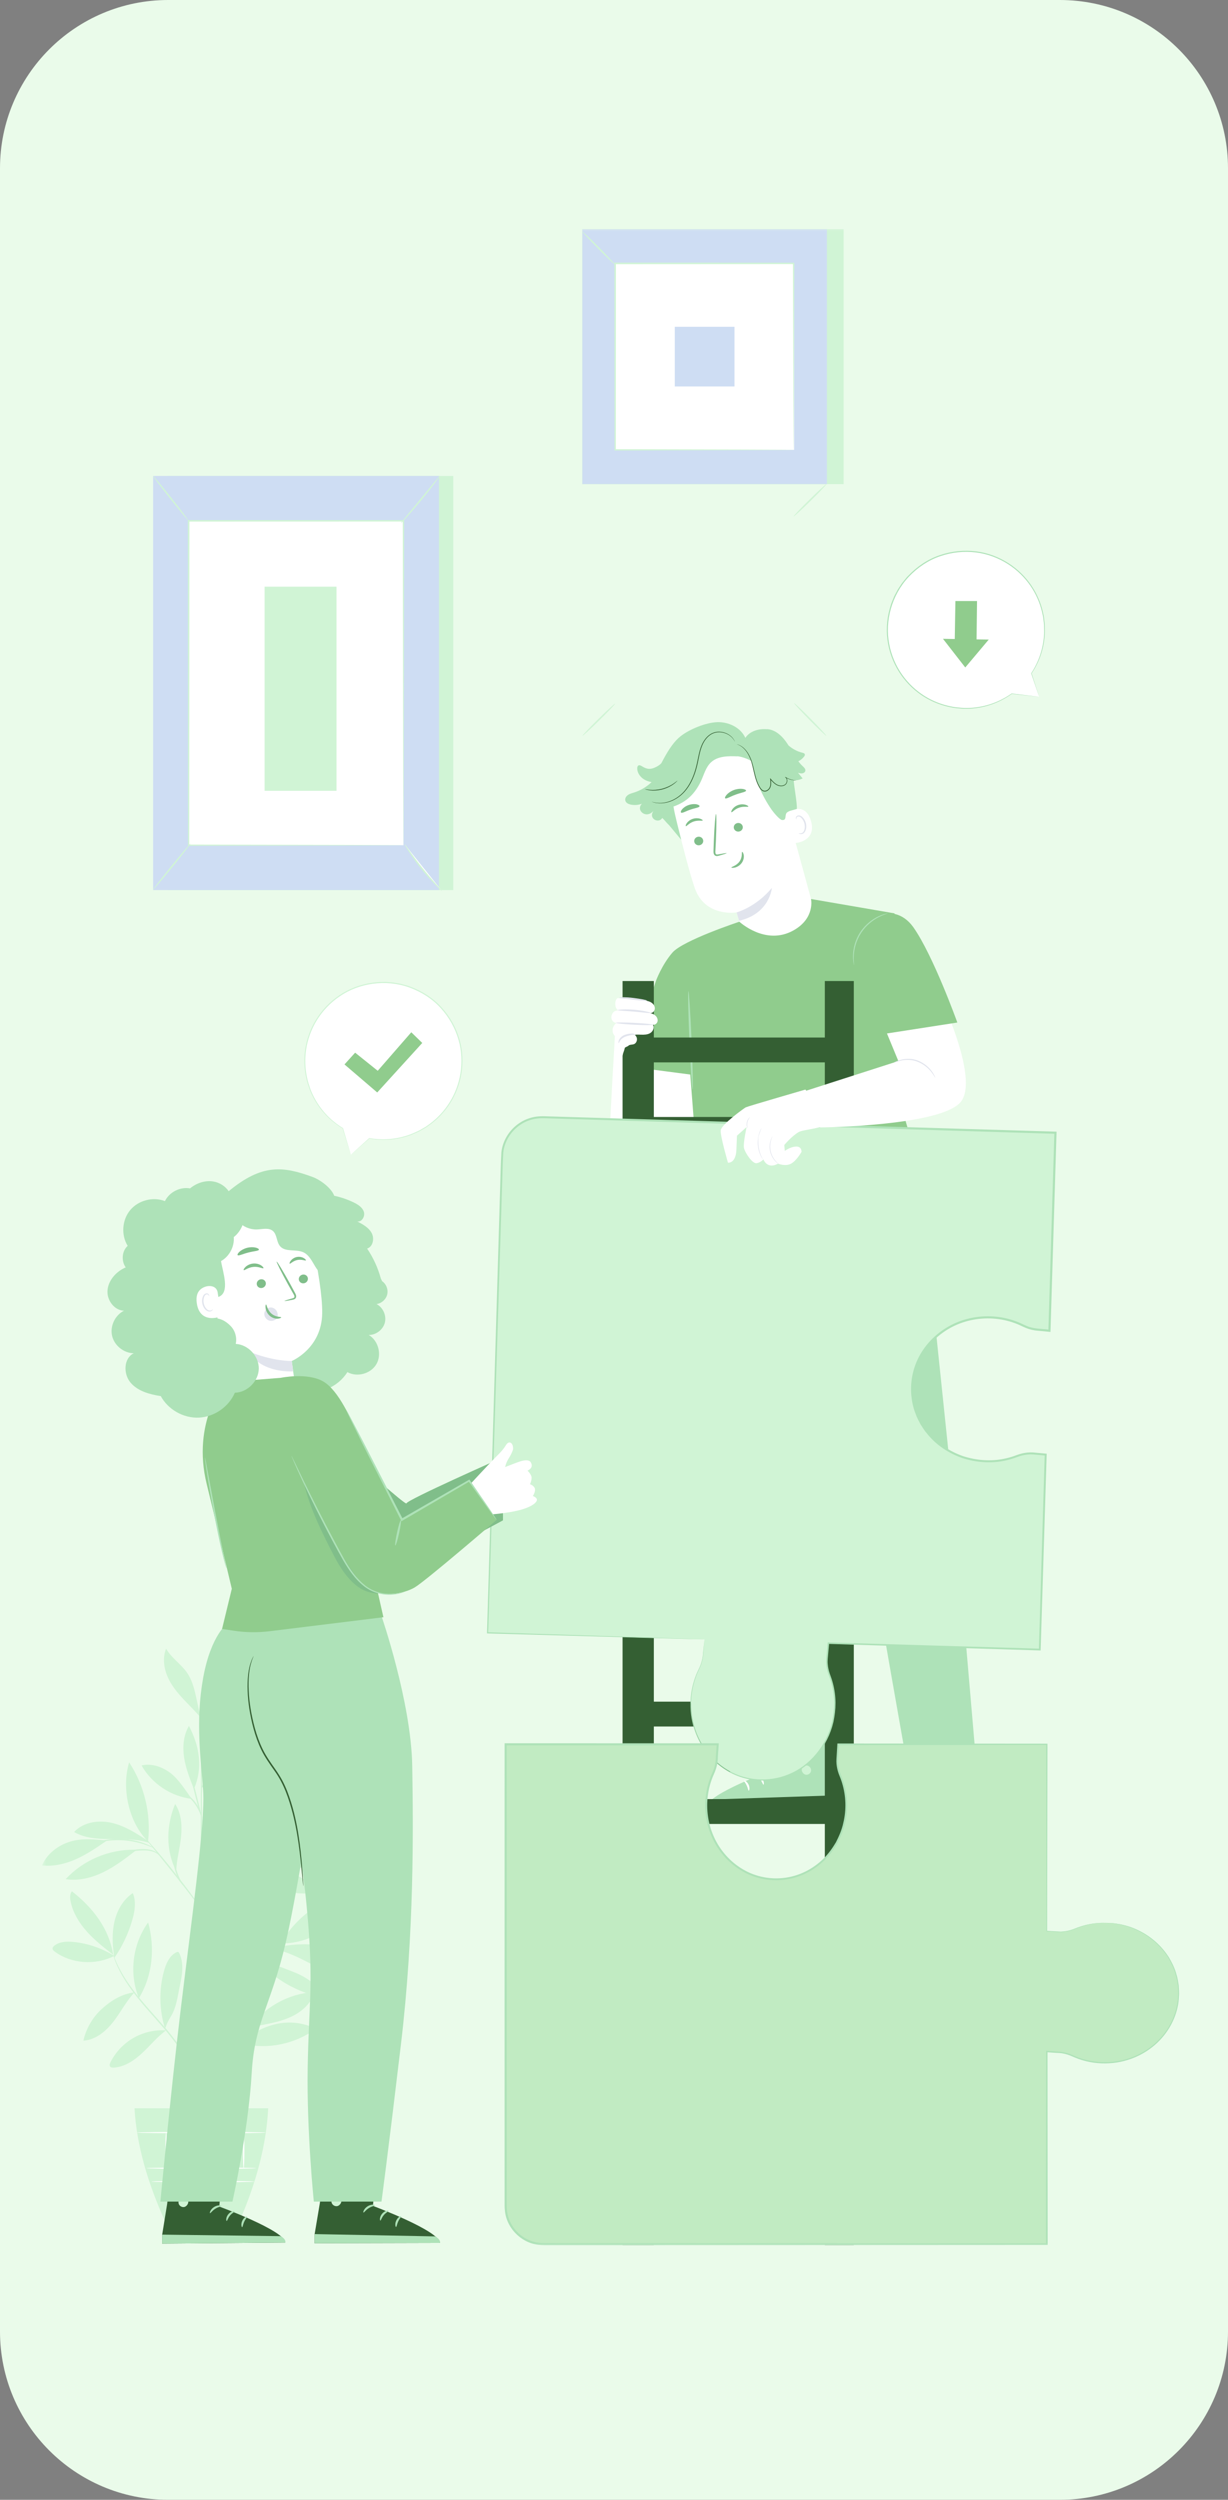 <svg width="146" height="297" viewBox="0 0 146 297" fill="none" xmlns="http://www.w3.org/2000/svg">
<rect x="0" y="0" width="146" height="297" fill="#808080" stroke="none"/>
<g clip-path="url(#clip0_2_846)">
<path d="M126 0H20C8.954 0 0 8.954 0 20V277C0 288.046 8.954 297 20 297H126C137.046 297 146 288.046 146 277V20C146 8.954 137.046 0 126 0Z" fill="#EAFBEA"/>
<mask id="mask0_2_846" style="mask-type:luminance" maskUnits="userSpaceOnUse" x="5" y="27" width="136" height="240">
<path d="M141 27H5V267H141V27Z" fill="white"/>
</mask>
<g mask="url(#mask0_2_846)">
<path d="M53.892 105.747H19.907V56.549H53.892V105.747Z" fill="#D0F4D5"/>
<path d="M52.19 105.747H18.205V56.549H52.19V105.747Z" fill="#CEDDF3"/>
<path d="M47.968 100.419H22.427V61.878H47.968V100.419Z" fill="white"/>
<path d="M47.968 100.419C47.968 100.419 47.964 100.353 47.963 100.23C47.962 100.103 47.96 99.921 47.958 99.684C47.955 99.199 47.952 98.49 47.947 97.57C47.942 95.722 47.934 93.031 47.924 89.63C47.914 82.834 47.9 73.211 47.883 61.878L47.968 61.962C40.164 61.965 31.518 61.967 22.43 61.97H22.427L22.52 61.878C22.512 76.417 22.506 89.823 22.501 100.419L22.427 100.345C30.205 100.361 36.581 100.375 41.017 100.384C43.236 100.392 44.969 100.398 46.154 100.403C46.742 100.406 47.192 100.409 47.502 100.41C47.807 100.413 47.968 100.419 47.968 100.419C47.968 100.419 47.817 100.424 47.517 100.427C47.211 100.429 46.765 100.431 46.183 100.435C45.003 100.439 43.275 100.445 41.063 100.454C36.616 100.463 30.224 100.476 22.427 100.492H22.354L22.353 100.419C22.348 89.823 22.342 76.417 22.335 61.878V61.785H22.427H22.43C31.518 61.788 40.164 61.791 47.968 61.793H48.053L48.052 61.878C48.035 73.233 48.021 82.876 48.011 89.686C48.001 93.078 47.993 95.763 47.988 97.606C47.983 98.519 47.98 99.223 47.978 99.703C47.975 99.937 47.974 100.115 47.973 100.24C47.971 100.36 47.968 100.419 47.968 100.419Z" fill="#D0F4D5"/>
<path d="M52.285 56.549C52.305 56.565 52.074 56.901 51.68 57.428C51.285 57.956 50.725 58.673 50.085 59.448C49.445 60.224 48.848 60.911 48.405 61.399C47.963 61.887 47.676 62.177 47.657 62.161C47.638 62.144 47.889 61.823 48.306 61.313C48.762 60.762 49.322 60.083 49.942 59.331C50.562 58.58 51.122 57.9 51.577 57.348C51.998 56.842 52.265 56.534 52.285 56.549Z" fill="#D0F4D5"/>
<path d="M48.098 100.295C49.366 102.309 50.864 104.179 52.552 105.859L48.098 100.295Z" fill="white"/>
<path d="M52.552 105.859C52.535 105.875 52.233 105.613 51.776 105.153C51.319 104.693 50.714 104.032 50.095 103.26C49.477 102.487 48.964 101.752 48.616 101.206C48.267 100.66 48.078 100.307 48.098 100.295C48.121 100.28 48.35 100.608 48.724 101.133C49.099 101.658 49.625 102.377 50.24 103.145C50.855 103.912 51.441 104.583 51.871 105.064C52.301 105.544 52.572 105.839 52.552 105.859Z" fill="#D0F4D5"/>
<path d="M18.2 105.708C19.684 103.88 21.168 102.051 22.651 100.223L18.2 105.708Z" fill="white"/>
<path d="M22.651 100.223C22.691 100.255 21.727 101.509 20.497 103.024C19.268 104.538 18.239 105.74 18.2 105.708C18.16 105.676 19.124 104.422 20.354 102.907C21.583 101.392 22.612 100.19 22.651 100.223Z" fill="#D0F4D5"/>
<path d="M18.205 56.549C18.245 56.518 19.212 57.673 20.365 59.129C21.519 60.586 22.421 61.792 22.381 61.824C22.341 61.855 21.374 60.7 20.22 59.243C19.067 57.787 18.165 56.581 18.205 56.549Z" fill="#D0F4D5"/>
<path d="M40.01 93.954H31.459V69.703H40.01V93.954Z" fill="#D0F4D5"/>
<path d="M100.3 57.52H71.195V27.22H100.3V57.52Z" fill="#D0F4D5"/>
<path d="M98.329 57.52H69.224V27.22H98.329V57.52Z" fill="#CEDDF3"/>
<path d="M69.233 57.512H98.319V27.23H69.233V57.512ZM98.338 57.53H69.216V27.212H98.338V57.53Z" fill="#D0F4D5"/>
<path d="M94.416 53.448H73.137V31.294H94.416V53.448Z" fill="white"/>
<path d="M73.137 83.595C73.153 83.615 72.951 83.846 72.612 84.204C72.272 84.563 71.794 85.047 71.259 85.574C70.723 86.101 70.232 86.57 69.869 86.903C69.506 87.236 69.272 87.433 69.254 87.415C69.236 87.396 69.436 87.166 69.776 86.808C70.116 86.449 70.595 85.963 71.132 85.435C71.669 84.907 72.162 84.437 72.525 84.104C72.888 83.771 73.12 83.575 73.137 83.595Z" fill="#D0F4D5"/>
<path d="M94.416 83.541C94.436 83.524 94.668 83.726 95.027 84.065C95.385 84.404 95.871 84.882 96.398 85.416C96.925 85.95 97.395 86.442 97.728 86.804C98.062 87.167 98.259 87.4 98.241 87.418C98.222 87.437 97.991 87.236 97.633 86.897C97.274 86.557 96.788 86.079 96.259 85.543C95.73 85.007 95.259 84.514 94.926 84.152C94.592 83.79 94.396 83.557 94.416 83.541Z" fill="#D0F4D5"/>
<path d="M94.358 61.353C94.341 61.333 94.543 61.101 94.883 60.743C95.223 60.385 95.7 59.9 96.236 59.374C96.771 58.847 97.263 58.378 97.626 58.045C97.988 57.711 98.222 57.514 98.241 57.533C98.259 57.552 98.058 57.782 97.719 58.14C97.379 58.498 96.9 58.984 96.363 59.512C95.826 60.041 95.333 60.511 94.97 60.844C94.607 61.177 94.374 61.373 94.358 61.353Z" fill="#D0F4D5"/>
<path d="M73.079 31.407C73.059 31.424 72.827 31.222 72.468 30.883C72.109 30.544 71.624 30.067 71.097 29.532C70.57 28.997 70.1 28.506 69.766 28.144C69.432 27.781 69.235 27.547 69.254 27.529C69.272 27.511 69.503 27.712 69.862 28.051C70.221 28.39 70.707 28.869 71.236 29.405C71.765 29.941 72.236 30.434 72.569 30.796C72.902 31.158 73.098 31.39 73.079 31.407Z" fill="#D0F4D5"/>
<path d="M94.358 53.448C94.356 53.446 94.355 53.41 94.353 53.34C94.352 53.264 94.35 53.163 94.348 53.03C94.347 52.753 94.343 52.354 94.339 51.835C94.334 50.785 94.327 49.259 94.317 47.32C94.308 43.44 94.293 37.912 94.276 31.294L94.358 31.376C88.163 31.379 80.888 31.384 73.139 31.388H73.137L73.231 31.294C73.226 39.425 73.221 47.032 73.218 53.447L73.137 53.367C79.496 53.384 84.79 53.398 88.502 53.408C90.357 53.417 91.816 53.424 92.818 53.429C93.314 53.433 93.695 53.437 93.96 53.438C94.085 53.44 94.183 53.442 94.255 53.443C94.322 53.444 94.356 53.446 94.358 53.448C94.359 53.449 94.328 53.451 94.264 53.452C94.194 53.453 94.1 53.455 93.978 53.457C93.716 53.459 93.34 53.462 92.851 53.466C91.853 53.471 90.401 53.478 88.554 53.487C84.829 53.497 79.517 53.511 73.137 53.528H73.056V53.447C73.052 47.032 73.047 39.425 73.042 31.294V31.2H73.137H73.139C80.888 31.204 88.163 31.208 94.358 31.212H94.44L94.44 31.294C94.423 37.934 94.408 43.48 94.398 47.372C94.389 49.303 94.382 50.824 94.377 51.869C94.373 52.381 94.37 52.775 94.367 53.049C94.365 53.177 94.364 53.276 94.363 53.349C94.361 53.416 94.359 53.449 94.358 53.448Z" fill="#D0F4D5"/>
<path d="M87.327 45.916H80.226V38.825H87.327V45.916Z" fill="#CEDDF3"/>
<path d="M13.58 232.379C12.13 231.469 10.468 230.898 8.765 230.723C7.978 230.643 7.118 230.666 6.487 231.142C6.353 231.243 6.223 231.392 6.253 231.557C6.275 231.678 6.377 231.767 6.475 231.841C8.434 233.334 11.398 233.523 13.58 232.379Z" fill="#D0F4D5"/>
<path d="M13.456 232.243C12.366 231.393 11.27 230.538 10.346 229.51C9.423 228.482 8.672 227.262 8.396 225.909C8.313 225.498 8.287 225.029 8.551 224.704C11.03 226.637 12.977 229.138 13.456 232.243Z" fill="#D0F4D5"/>
<path d="M13.554 232.361C13.367 231.006 13.3 229.614 13.612 228.282C13.923 226.951 14.648 225.677 15.787 224.917C16.215 225.917 16.031 227.07 15.729 228.114C15.263 229.729 14.531 231.268 13.572 232.649" fill="#D0F4D5"/>
<path d="M15.984 236.709C14.509 236.888 13.224 237.665 12.123 238.661C11.021 239.657 10.238 241 9.914 242.448C11.361 242.359 12.588 241.339 13.479 240.197C14.369 239.054 14.986 237.8 15.964 236.731" fill="#D0F4D5"/>
<path d="M16.512 237.405C15.324 234.482 15.754 230.959 17.612 228.408C18.452 231.393 18.144 234.766 16.512 237.405Z" fill="#D0F4D5"/>
<path d="M19.723 241.223C18.384 241.14 17.023 241.459 15.861 242.127C14.698 242.795 13.739 243.811 13.138 245.009C13.056 245.172 12.985 245.379 13.094 245.525C13.189 245.651 13.372 245.663 13.53 245.653C14.828 245.569 15.978 244.789 16.927 243.901C17.877 243.013 18.703 241.987 19.752 241.22" fill="#D0F4D5"/>
<path d="M19.62 241.015C18.93 238.808 18.887 236.403 19.498 234.173C19.74 233.292 20.145 232.365 20.96 231.953C21.03 231.917 21.111 231.886 21.184 231.913C21.253 231.939 21.293 232.01 21.325 232.077C21.615 232.682 21.7 233.37 21.67 234.04C21.64 234.71 21.501 235.37 21.362 236.027C21.105 237.242 20.968 238.547 20.301 239.594C20.143 239.843 20.004 240.111 19.877 240.378C19.751 240.644 19.75 240.738 19.634 240.949" fill="#D0F4D5"/>
<path d="M28.12 242.28C27.49 239.888 28.159 236.988 29.668 235.027C29.779 234.882 29.927 234.727 30.108 234.744C30.386 234.77 30.458 235.14 30.446 235.419C30.337 237.863 29.52 240.272 28.12 242.28Z" fill="#D0F4D5"/>
<path d="M28.886 242.803C31.797 243.56 35.135 242.824 37.555 241.042C36.121 240.316 34.43 240.109 32.862 240.467C31.295 240.826 29.862 241.527 28.886 242.803Z" fill="#D0F4D5"/>
<path d="M29.532 241.21C31.162 238.557 34.287 236.824 37.4 236.667C37.042 237.931 36.001 238.914 34.827 239.508C33.653 240.102 32.342 240.361 31.05 240.611C30.548 240.709 29.858 240.816 29.532 241.21Z" fill="#D0F4D5"/>
<path d="M28.282 233.481C28.723 231.971 29.167 230.448 29.288 228.879C29.409 227.311 29.185 225.674 28.37 224.327C26.848 227.269 26.694 230.707 28.236 233.639" fill="#D0F4D5"/>
<path d="M33.407 230.894C35.188 227.662 38.82 225.081 42.496 224.719C41.078 228.245 37.211 230.97 33.407 230.894Z" fill="#D0F4D5"/>
<path d="M32.288 231.527C34.943 231.931 37.205 233.625 39.686 234.652C40.217 234.871 40.789 235.046 41.359 234.972C41.928 234.897 42.49 234.515 42.618 233.956C42.724 233.491 42.512 232.998 42.179 232.658C41.845 232.318 41.404 232.105 40.964 231.922C38.261 230.798 35.363 230.77 32.516 231.452" fill="#D0F4D5"/>
<path d="M30.751 233.387C31.352 233.559 31.558 233.87 32.034 234.275C33.648 235.648 35.585 236.642 37.644 237.153C37.858 237.206 38.14 237.227 38.246 237.034C38.339 236.865 38.221 236.661 38.101 236.51C37.238 235.432 36.008 234.695 34.713 234.214C33.418 233.732 32.297 233.152 30.751 233.276" fill="#D0F4D5"/>
<path d="M29.017 222.154C31.176 224.167 34.217 225.2 37.157 224.92C37.291 224.907 37.437 224.886 37.528 224.787C37.733 224.565 37.487 224.221 37.248 224.035C34.855 222.171 31.956 221.399 29.017 222.154Z" fill="#D0F4D5"/>
<path d="M31.073 221.402C33.927 219.266 37.841 218.62 41.231 219.729C39.952 220.988 38.177 221.665 36.39 221.851C34.604 222.037 32.815 221.839 31.073 221.402Z" fill="#D0F4D5"/>
<path d="M30.256 216.24C30.021 213.855 30.173 211.971 30.008 209.574C29.994 209.383 29.953 209.152 29.774 209.084C29.524 208.987 29.316 209.294 29.234 209.549C28.523 211.758 28.911 214.292 30.252 216.188" fill="#D0F4D5"/>
<path d="M30.084 216.504C31.703 215.504 32.918 214.198 34.041 212.663C34.823 211.595 35.481 210.316 35.304 209.005C34.206 208.982 33.163 209.587 32.45 210.42C31.736 211.253 31.311 212.294 30.994 213.344C30.678 214.394 30.456 215.473 30.084 216.504Z" fill="#D0F4D5"/>
<path d="M33.972 215.425C37.525 214.113 40.84 212.161 43.71 209.69C42.547 209.222 41.215 209.502 40.052 209.971C37.395 211.043 35.224 212.85 33.921 215.399" fill="#D0F4D5"/>
<path d="M31.177 217.809C32.975 218.006 34.801 218.133 36.585 217.836C38.338 217.543 39.995 216.849 41.633 216.16C41.768 216.103 41.916 216.035 41.976 215.9C42.04 215.754 41.971 215.576 41.853 215.469C41.734 215.361 41.576 215.31 41.422 215.267C39.641 214.77 37.719 215.003 35.967 215.593C34.214 216.183 32.778 216.884 31.177 217.809Z" fill="#D0F4D5"/>
<path d="M20.912 222.235C19.686 219.763 19.765 216.877 20.825 214.329C21.571 215.464 21.662 216.909 21.525 218.26C21.389 219.611 20.977 221.001 20.951 222.358" fill="#D0F4D5"/>
<path d="M16.012 219.767C12.95 219.709 9.887 221.012 7.808 223.258C9.336 223.498 10.91 223.104 12.3 222.426C13.691 221.748 14.926 220.797 16.151 219.853" fill="#D0F4D5"/>
<path d="M12.718 218.667C11.22 218.546 9.779 218.361 8.338 218.801C6.898 219.242 5.587 220.243 5 221.628C6.401 221.786 7.822 221.435 9.106 220.854C10.391 220.273 11.558 219.468 12.718 218.667Z" fill="#D0F4D5"/>
<path d="M17.596 218.717C16.248 217.835 14.864 216.937 13.295 216.572C11.726 216.207 9.907 216.477 8.813 217.658C10.083 218.402 11.624 218.49 13.097 218.489C14.57 218.488 16.376 218.471 17.764 218.962" fill="#D0F4D5"/>
<path d="M17.604 218.788C15.3 216.529 14.426 212.47 15.353 209.381C17.164 212.129 17.975 215.519 17.604 218.788Z" fill="#D0F4D5"/>
<path d="M23.939 212.387C24.373 211.378 24.679 210.319 25.069 209.292C25.459 208.265 25.943 207.254 26.68 206.439C27.416 205.624 28.435 205.016 29.533 204.962C28.846 208.071 26.778 210.849 23.995 212.402" fill="#D0F4D5"/>
<path d="M22.792 213.72C22.073 212.732 21.243 211.39 20.268 210.652C19.293 209.914 18.023 209.468 16.833 209.751C18.043 211.912 20.33 213.435 22.792 213.72Z" fill="#D0F4D5"/>
<path d="M23.022 212.469C22.55 211.273 22.076 210.064 21.885 208.792C21.695 207.521 21.811 206.164 22.461 205.054C23.726 207.442 24.133 210.005 23.086 212.496" fill="#D0F4D5"/>
<path d="M23.951 205.055C24.667 202.688 26.837 200.945 29.18 200.145C29.475 200.044 29.788 199.961 30.097 200.008C30.405 200.056 30.708 200.266 30.773 200.571C30.858 200.974 30.525 201.335 30.212 201.602C28.387 203.16 26.243 204.343 23.951 205.055Z" fill="#D0F4D5"/>
<path d="M23.976 203.119C24.068 201.593 24.163 200.044 24.66 198.598C25.157 197.152 26.115 195.796 27.508 195.163C27.745 196.704 27.064 198.238 26.243 199.564C25.422 200.891 24.432 202.143 23.939 203.622" fill="#D0F4D5"/>
<path d="M23.939 204.169C23.347 202.444 23.286 200.253 22.251 198.75C21.528 197.7 20.371 196.984 19.748 195.872C19.334 196.911 19.461 198.108 19.893 199.14C20.326 200.171 21.041 201.059 21.807 201.875C22.572 202.692 23.227 203.306 23.939 204.169Z" fill="#D0F4D5"/>
<path d="M23.951 254.969C23.904 254.969 23.865 243.461 23.861 229.27C23.858 215.073 23.893 203.568 23.939 203.568C23.985 203.568 24.025 215.073 24.028 229.27C24.031 243.461 23.997 254.969 23.951 254.969Z" fill="#D0F4D5"/>
<path d="M34.019 220.499C34.023 220.51 33.868 220.567 33.586 220.661C33.275 220.766 32.874 220.901 32.394 221.063C31.389 221.405 30.008 221.9 28.509 222.514C27.025 223.149 25.625 223.666 24.828 224.355C24.43 224.696 24.202 225.064 24.089 225.333C23.975 225.603 23.954 225.768 23.939 225.765C23.933 225.764 23.935 225.723 23.944 225.645C23.957 225.567 23.977 225.451 24.029 225.309C24.126 225.026 24.348 224.632 24.75 224.267C25.151 223.903 25.708 223.575 26.347 223.277C26.986 222.979 27.694 222.668 28.446 222.36C29.949 221.745 31.341 221.265 32.357 220.951C32.865 220.793 33.28 220.676 33.568 220.6C33.855 220.524 34.016 220.488 34.019 220.499Z" fill="#D0F4D5"/>
<path d="M37.32 212.402C37.323 212.407 37.282 212.451 37.198 212.532C37.1 212.624 36.978 212.739 36.828 212.879C36.485 213.19 36.018 213.614 35.448 214.131C34.257 215.191 32.64 216.628 30.854 218.216C29.061 219.81 27.511 221.334 26.437 222.481C25.899 223.054 25.476 223.528 25.187 223.859C25.052 224.013 24.942 224.139 24.853 224.24C24.776 224.326 24.733 224.37 24.729 224.367C24.724 224.362 24.758 224.312 24.827 224.219C24.897 224.126 24.998 223.988 25.137 223.818C25.412 223.473 25.823 222.985 26.351 222.401C27.405 221.23 28.947 219.69 30.744 218.092C32.543 216.502 34.18 215.073 35.37 214.043C35.955 213.542 36.434 213.132 36.786 212.83C36.944 212.699 37.073 212.593 37.176 212.507C37.267 212.434 37.316 212.398 37.32 212.402Z" fill="#D0F4D5"/>
<path d="M28.919 219.838C28.872 219.817 29.246 218.953 29.619 217.86C29.996 216.768 30.173 215.846 30.221 215.854C30.265 215.858 30.159 216.807 29.777 217.913C29.589 218.466 29.382 218.951 29.219 219.297C29.056 219.641 28.939 219.846 28.919 219.838Z" fill="#D0F4D5"/>
<path d="M23.961 226.802C23.952 226.809 23.854 226.695 23.685 226.482C23.497 226.242 23.26 225.938 22.977 225.576C22.382 224.808 21.56 223.748 20.639 222.588C19.716 221.428 18.87 220.389 18.256 219.636C17.967 219.278 17.724 218.978 17.533 218.742C17.364 218.529 17.274 218.407 17.283 218.4C17.292 218.393 17.398 218.5 17.582 218.699C17.767 218.899 18.028 219.193 18.346 219.56C18.984 220.294 19.846 221.324 20.769 222.485C21.692 223.646 22.5 224.719 23.071 225.505C23.357 225.898 23.584 226.219 23.737 226.444C23.89 226.668 23.97 226.796 23.961 226.802Z" fill="#D0F4D5"/>
<path d="M21.753 223.972C21.726 224.001 21.137 223.303 20.828 222.242C20.601 221.495 20.591 220.812 20.619 220.499L20.692 220.505C20.659 220.638 20.635 220.709 20.622 220.706C20.609 220.704 20.608 220.63 20.619 220.493L20.693 220.499C20.72 220.809 20.767 221.469 20.988 222.195C21.286 223.222 21.798 223.944 21.753 223.972Z" fill="#D0F4D5"/>
<path d="M18.903 220.391C18.882 220.414 18.692 220.175 18.257 220.016C17.826 219.85 17.177 219.813 16.465 219.874C15.752 219.927 15.115 220.053 14.659 220.165C14.203 220.278 13.925 220.366 13.916 220.343C13.909 220.323 14.174 220.195 14.627 220.052C15.08 219.909 15.726 219.762 16.452 219.708C17.172 219.646 17.856 219.702 18.302 219.907C18.753 220.107 18.918 220.387 18.903 220.391Z" fill="#D0F4D5"/>
<path d="M18.228 219.523C18.215 219.549 17.851 219.373 17.238 219.164C16.626 218.953 15.754 218.733 14.77 218.656C13.785 218.583 12.889 218.669 12.253 218.784C11.615 218.898 11.229 219.017 11.22 218.99C11.217 218.979 11.31 218.94 11.482 218.878C11.654 218.814 11.91 218.741 12.23 218.669C12.868 218.522 13.78 218.415 14.783 218.49C15.785 218.568 16.669 218.811 17.279 219.053C17.584 219.173 17.825 219.284 17.985 219.373C18.146 219.46 18.233 219.513 18.228 219.523Z" fill="#D0F4D5"/>
<path d="M23.939 215.853C23.894 215.865 23.571 214.744 23.217 213.35C22.863 211.956 22.613 210.818 22.657 210.806C22.702 210.795 23.025 211.916 23.379 213.31C23.733 214.703 23.983 215.842 23.939 215.853Z" fill="#D0F4D5"/>
<path d="M23.985 215.854C23.935 215.87 23.727 215.12 23.185 214.355C22.657 213.573 21.983 213.18 22.008 213.142C22.017 213.125 22.203 213.193 22.462 213.376C22.723 213.557 23.044 213.863 23.322 214.259C23.884 215.056 24.025 215.851 23.985 215.854Z" fill="#D0F4D5"/>
<path d="M23.951 248.835C23.933 248.837 23.899 248.558 23.769 248.069C23.64 247.581 23.399 246.887 22.999 246.077C22.203 244.453 20.754 242.392 18.914 240.329C18.002 239.288 17.117 238.307 16.366 237.367C15.614 236.428 14.995 235.534 14.544 234.742C14.091 233.952 13.796 233.273 13.624 232.795C13.54 232.555 13.477 232.368 13.444 232.238C13.407 232.109 13.391 232.04 13.396 232.039C13.411 232.034 13.495 232.302 13.685 232.771C13.874 233.24 14.183 233.906 14.645 234.683C15.107 235.461 15.73 236.342 16.485 237.271C17.239 238.201 18.125 239.177 19.039 240.22C20.885 242.288 22.33 244.374 23.105 246.026C23.495 246.85 23.722 247.557 23.832 248.054C23.885 248.303 23.921 248.498 23.934 248.631C23.95 248.764 23.956 248.834 23.951 248.835Z" fill="#D0F4D5"/>
<path d="M33.049 238.571C33.054 238.583 32.88 238.671 32.572 238.838C32.266 239.01 31.832 239.274 31.335 239.655C30.838 240.035 30.282 240.534 29.711 241.134C29.141 241.736 28.554 242.434 27.954 243.183C26.756 244.685 25.635 246.013 24.964 247.074C24.623 247.6 24.375 248.044 24.213 248.355C24.049 248.666 23.963 248.84 23.951 248.835C23.945 248.832 23.961 248.786 23.995 248.7C24.03 248.614 24.078 248.485 24.155 248.326C24.3 248.005 24.534 247.55 24.864 247.012C25.516 245.925 26.628 244.578 27.824 243.079C28.425 242.329 29.019 241.629 29.6 241.028C30.182 240.429 30.753 239.933 31.265 239.561C31.777 239.188 32.225 238.936 32.542 238.781C32.7 238.701 32.829 238.653 32.914 238.616C33.001 238.581 33.047 238.565 33.049 238.571Z" fill="#D0F4D5"/>
<path d="M33.227 241.901C33.229 241.925 32.842 241.972 32.219 242.047C31.598 242.127 30.734 242.231 29.829 242.517C28.927 242.811 28.177 243.257 27.689 243.639C27.195 244.02 26.963 244.335 26.94 244.316C26.932 244.31 26.98 244.225 27.089 244.084C27.197 243.943 27.373 243.755 27.614 243.548C28.095 243.134 28.852 242.66 29.778 242.359C30.705 242.066 31.581 241.98 32.208 241.93C32.836 241.884 33.225 241.879 33.227 241.901Z" fill="#D0F4D5"/>
<path d="M27.234 243.95C27.181 243.92 27.636 243.227 27.988 242.296C28.319 241.355 28.396 240.53 28.455 240.54C28.477 240.543 28.476 240.749 28.438 241.08C28.399 241.41 28.32 241.869 28.144 242.353C27.968 242.835 27.737 243.238 27.56 243.519C27.38 243.8 27.253 243.961 27.234 243.95Z" fill="#D0F4D5"/>
<path d="M35.996 229.632C35.998 229.637 35.942 229.667 35.834 229.718C35.709 229.774 35.553 229.845 35.361 229.932C35.153 230.021 34.902 230.134 34.618 230.283C34.333 230.43 34.001 230.581 33.655 230.788C33.479 230.889 33.296 230.993 33.105 231.101C32.914 231.21 32.726 231.34 32.525 231.466C32.12 231.712 31.713 232.014 31.28 232.323C30.432 232.966 29.54 233.727 28.682 234.605C27.831 235.492 27.1 236.409 26.486 237.278C26.192 237.72 25.903 238.136 25.671 238.549C25.552 238.754 25.428 238.947 25.326 239.141C25.224 239.335 25.126 239.521 25.032 239.7C24.836 240.053 24.696 240.389 24.559 240.679C24.419 240.967 24.315 241.222 24.233 241.432C24.153 241.627 24.087 241.786 24.035 241.913C23.987 242.022 23.96 242.078 23.954 242.076C23.949 242.074 23.966 242.014 24.003 241.901C24.048 241.771 24.104 241.608 24.173 241.409C24.246 241.195 24.342 240.935 24.474 240.641C24.603 240.347 24.736 240.005 24.927 239.648C25.018 239.466 25.113 239.276 25.213 239.079C25.313 238.883 25.435 238.687 25.552 238.48C25.78 238.061 26.067 237.639 26.36 237.191C26.971 236.31 27.705 235.384 28.562 234.49C29.427 233.604 30.329 232.84 31.189 232.2C31.628 231.892 32.04 231.592 32.451 231.349C32.655 231.226 32.846 231.097 33.04 230.99C33.233 230.885 33.42 230.783 33.598 230.685C33.95 230.483 34.288 230.339 34.578 230.199C34.867 230.057 35.123 229.953 35.335 229.873C35.533 229.797 35.694 229.735 35.822 229.686C35.934 229.646 35.994 229.626 35.996 229.632Z" fill="#D0F4D5"/>
<path d="M28.795 234.45C28.78 234.448 28.86 234.169 29.191 233.861C29.513 233.555 30.101 233.271 30.786 233.25C31.469 233.232 32.061 233.423 32.465 233.578C32.871 233.737 33.108 233.866 33.1 233.886C33.09 233.909 32.837 233.817 32.426 233.689C32.017 233.564 31.439 233.399 30.791 233.416C30.147 233.436 29.59 233.684 29.268 233.951C28.938 234.216 28.822 234.467 28.795 234.45Z" fill="#D0F4D5"/>
<path d="M27.719 235.559C27.673 235.534 28.079 234.939 28.172 234.087C28.278 233.236 28.02 232.565 28.07 232.551C28.088 232.543 28.179 232.699 28.257 232.979C28.336 233.258 28.388 233.664 28.337 234.107C28.284 234.549 28.14 234.932 27.999 235.185C27.859 235.439 27.735 235.571 27.719 235.559Z" fill="#D0F4D5"/>
<path d="M15.993 250.483C16.241 254.881 17.568 259.353 19.609 263.875H28.484C30.43 259.399 31.666 254.933 31.885 250.483H15.993Z" fill="#D0F4D5"/>
<path d="M30.447 257.6C30.447 257.646 27.525 257.683 23.921 257.683C20.316 257.683 17.394 257.646 17.394 257.6C17.394 257.553 20.316 257.517 23.921 257.517C27.525 257.517 30.447 257.553 30.447 257.6Z" fill="white"/>
<path d="M30.248 259.193C30.248 259.239 27.509 259.276 24.131 259.276C20.751 259.276 18.012 259.239 18.012 259.193C18.012 259.147 20.751 259.109 24.131 259.109C27.509 259.109 30.248 259.147 30.248 259.193Z" fill="white"/>
<path d="M19.752 253.371C19.798 253.371 19.835 254.285 19.835 255.413C19.835 256.54 19.798 257.454 19.752 257.454C19.706 257.454 19.669 256.54 19.669 255.413C19.669 254.285 19.706 253.371 19.752 253.371Z" fill="white"/>
<path d="M24.507 253.371C24.553 253.371 24.59 254.318 24.59 255.485C24.59 256.653 24.553 257.6 24.507 257.6C24.461 257.6 24.424 256.653 24.424 255.485C24.424 254.318 24.461 253.371 24.507 253.371Z" fill="white"/>
<path d="M28.971 253.335C29.017 253.335 29.055 254.301 29.055 255.491C29.055 256.683 29.017 257.648 28.971 257.648C28.925 257.648 28.888 256.683 28.888 255.491C28.888 254.301 28.925 253.335 28.971 253.335Z" fill="white"/>
<path d="M31.603 253.371C31.603 253.417 28.176 253.454 23.949 253.454C19.721 253.454 16.294 253.417 16.294 253.371C16.294 253.325 19.721 253.288 23.949 253.288C28.176 253.288 31.603 253.325 31.603 253.371Z" fill="white"/>
<path d="M41.716 137.19L43.904 135.242C45.55 135.543 47.296 135.408 48.969 134.758C53.78 132.89 56.164 127.479 54.293 122.673C52.422 117.868 47.004 115.488 42.193 117.356C37.381 119.225 34.998 124.635 36.869 129.441C37.65 131.448 39.051 133.029 40.767 134.057L40.761 134.056L41.716 137.19Z" fill="white"/>
<path d="M41.716 137.19C41.716 137.19 41.697 137.117 41.657 136.98C41.615 136.84 41.557 136.64 41.479 136.376C41.322 135.844 41.09 135.063 40.789 134.048L40.753 134.084L40.758 134.085L40.795 134.066L40.782 134.032C39.741 133.399 38.489 132.362 37.553 130.752C37.32 130.352 37.106 129.92 36.926 129.456C36.769 128.984 36.588 128.501 36.495 127.978C36.276 126.944 36.222 125.805 36.405 124.64C36.586 123.478 37.005 122.293 37.679 121.202C38.35 120.112 39.278 119.12 40.416 118.357C42.676 116.811 45.849 116.304 48.688 117.33C50.128 117.855 51.434 118.695 52.417 119.796C53.411 120.883 54.117 122.177 54.507 123.517C54.902 124.858 54.949 126.245 54.743 127.529C54.535 128.816 54.063 130.004 53.426 131.013C52.789 132.025 51.987 132.857 51.131 133.498C51.022 133.576 50.914 133.654 50.807 133.731C50.702 133.81 50.594 133.885 50.479 133.945C50.255 134.075 50.034 134.203 49.816 134.328C49.358 134.53 48.924 134.749 48.478 134.887C46.702 135.474 45.084 135.425 43.91 135.215L43.886 135.221C43.185 135.855 42.645 136.344 42.276 136.677C42.095 136.842 41.956 136.968 41.859 137.057C41.765 137.143 41.716 137.19 41.716 137.19C41.716 137.19 41.762 137.153 41.856 137.072C41.954 136.986 42.093 136.865 42.276 136.706C42.653 136.376 43.205 135.891 43.923 135.262L43.9 135.269C45.079 135.492 46.709 135.552 48.505 134.969C48.956 134.832 49.394 134.613 49.859 134.411C50.079 134.285 50.303 134.157 50.53 134.027C50.646 133.966 50.755 133.891 50.862 133.812C50.971 133.734 51.08 133.656 51.19 133.578C52.058 132.933 52.872 132.094 53.519 131.072C54.166 130.052 54.647 128.851 54.861 127.548C55.072 126.248 55.027 124.843 54.628 123.483C54.235 122.124 53.521 120.811 52.513 119.708C51.516 118.592 50.192 117.738 48.732 117.207C48.557 117.131 48.372 117.084 48.19 117.034L47.642 116.884L47.086 116.785C46.901 116.751 46.717 116.718 46.53 116.71C46.343 116.696 46.157 116.681 45.972 116.667C45.787 116.647 45.601 116.668 45.416 116.667C45.231 116.673 45.046 116.667 44.863 116.684C44.68 116.706 44.498 116.728 44.316 116.75C42.865 116.944 41.495 117.471 40.346 118.252C39.193 119.027 38.254 120.035 37.576 121.14C36.897 122.245 36.475 123.447 36.295 124.624C36.113 125.802 36.172 126.954 36.396 127.999C36.493 128.527 36.677 129.015 36.838 129.491C37.022 129.958 37.24 130.394 37.477 130.797C38.43 132.418 39.699 133.454 40.752 134.082L40.775 134.029L40.77 134.028L40.733 134.048L40.734 134.064C41.053 135.085 41.297 135.869 41.465 136.402C41.546 136.661 41.608 136.858 41.652 136.995C41.694 137.127 41.716 137.19 41.716 137.19Z" fill="#D0F4D5"/>
<path d="M40.957 126.464L42.223 125.066L44.909 127.219L48.899 122.643L50.204 123.912L44.849 129.796L40.957 126.464Z" fill="#90CC8D"/>
<path d="M123.548 82.786L122.624 80.007C123.553 78.618 124.121 76.964 124.187 75.172C124.376 70.019 120.348 65.689 115.189 65.5C110.03 65.311 105.694 69.334 105.505 74.487C105.316 79.639 109.344 83.97 114.503 84.159C116.657 84.238 118.667 83.58 120.292 82.415L120.289 82.419L123.548 82.786Z" fill="white"/>
<path d="M123.548 82.786C123.548 82.786 123.473 82.775 123.332 82.757C123.187 82.74 122.979 82.714 122.706 82.68C122.154 82.614 121.345 82.517 120.292 82.39L120.311 82.437L120.314 82.433L120.311 82.392L120.275 82.391C119.28 83.095 117.831 83.831 115.98 84.051C115.52 84.107 115.038 84.131 114.54 84.112C114.044 84.07 113.528 84.043 113.011 83.922C111.973 83.712 110.904 83.311 109.906 82.681C108.91 82.054 107.986 81.201 107.251 80.151C106.515 79.103 105.97 77.859 105.72 76.513C105.195 73.829 105.987 70.718 108.055 68.521C109.108 67.409 110.399 66.545 111.799 66.079C113.193 65.598 114.663 65.464 116.049 65.638C117.439 65.807 118.732 66.314 119.83 67.012C120.931 67.713 121.836 68.616 122.511 69.601C123.189 70.586 123.637 71.65 123.886 72.69C123.914 72.82 123.943 72.95 123.971 73.079C124.002 73.207 124.029 73.335 124.039 73.465C124.069 73.722 124.099 73.975 124.128 74.224C124.132 74.725 124.161 75.209 124.111 75.673C123.947 77.534 123.26 78.998 122.601 79.992L122.598 80.016C122.904 80.91 123.139 81.599 123.299 82.069C123.378 82.301 123.439 82.478 123.482 82.602C123.524 82.722 123.548 82.786 123.548 82.786C123.548 82.786 123.532 82.729 123.494 82.611C123.455 82.487 123.399 82.311 123.325 82.081C123.17 81.604 122.944 80.906 122.651 79.998L122.647 80.022C123.32 79.029 124.022 77.559 124.197 75.68C124.25 75.213 124.223 74.724 124.221 74.218C124.193 73.966 124.164 73.711 124.134 73.45C124.124 73.319 124.098 73.19 124.068 73.061C124.04 72.93 124.011 72.799 123.982 72.667C123.734 71.615 123.285 70.537 122.602 69.539C121.922 68.54 121.008 67.624 119.895 66.912C118.783 66.203 117.474 65.686 116.066 65.513C114.661 65.335 113.17 65.47 111.756 65.957C110.336 66.428 109.026 67.303 107.959 68.432C107.82 68.562 107.704 68.714 107.585 68.861L107.231 69.303L106.92 69.774C106.815 69.929 106.711 70.086 106.63 70.254C106.543 70.42 106.456 70.584 106.369 70.748C106.277 70.911 106.223 71.09 106.148 71.259C106.081 71.43 106.002 71.598 105.945 71.773C105.893 71.949 105.841 72.125 105.789 72.3C105.392 73.707 105.334 75.173 105.596 76.535C105.852 77.9 106.406 79.16 107.153 80.22C107.9 81.281 108.837 82.144 109.847 82.775C110.859 83.41 111.941 83.812 112.991 84.021C113.514 84.141 114.036 84.166 114.537 84.207C115.039 84.224 115.527 84.197 115.991 84.139C117.858 83.907 119.314 83.155 120.309 82.439L120.269 82.397L120.266 82.4L120.269 82.441L120.285 82.448C121.349 82.56 122.167 82.646 122.724 82.704C122.994 82.732 123.199 82.753 123.343 82.768C123.481 82.781 123.548 82.786 123.548 82.786Z" fill="#AEE2B8"/>
<path d="M112.112 75.897L114.763 79.302L117.554 75.988C117.537 75.988 116.919 75.978 116.107 75.964L116.162 71.407H113.591L113.514 75.92C112.713 75.907 112.112 75.897 112.112 75.897Z" fill="#90CC8D"/>
<path d="M97.033 109.033L92.883 93.854C91.974 90.045 88.997 87.398 85.209 88.411L84.865 88.525C81.397 89.673 79.392 93.287 80.258 96.831C81.065 100.128 81.998 103.761 82.591 105.477C83.819 109.029 87.575 108.402 87.575 108.402C87.583 108.4 88.227 110.591 88.529 111.652L88.389 114.372L91.156 112.798L97.033 109.033Z" fill="white"/>
<path d="M87.575 108.402C87.575 108.402 89.87 107.789 91.77 105.49C91.77 105.49 91.541 108.542 87.87 109.4L87.575 108.402Z" fill="#E1E4ED"/>
<path d="M82.555 100.06C82.635 100.332 82.931 100.489 83.217 100.411C83.503 100.333 83.67 100.05 83.59 99.778C83.511 99.505 83.214 99.348 82.928 99.426C82.642 99.504 82.475 99.788 82.555 100.06Z" fill="#80BE8A"/>
<path d="M81.541 98.155C81.626 98.2 81.918 97.787 82.467 97.606C83.013 97.418 83.51 97.567 83.546 97.48C83.566 97.441 83.462 97.342 83.244 97.273C83.029 97.203 82.694 97.177 82.353 97.292C82.011 97.406 81.765 97.627 81.643 97.811C81.517 97.996 81.5 98.135 81.541 98.155Z" fill="#80BE8A"/>
<path d="M87.258 98.43C87.338 98.702 87.634 98.859 87.92 98.781C88.206 98.704 88.374 98.42 88.294 98.148C88.214 97.876 87.918 97.719 87.632 97.796C87.346 97.874 87.179 98.158 87.258 98.43Z" fill="#80BE8A"/>
<path d="M86.963 96.501C87.048 96.546 87.34 96.133 87.889 95.953C88.435 95.765 88.932 95.914 88.969 95.827C88.988 95.787 88.885 95.689 88.666 95.619C88.452 95.55 88.116 95.524 87.775 95.638C87.434 95.753 87.188 95.974 87.065 96.157C86.94 96.343 86.922 96.482 86.963 96.501Z" fill="#80BE8A"/>
<path d="M86.391 101.365C86.384 101.333 86.023 101.387 85.447 101.499C85.302 101.531 85.16 101.547 85.105 101.459C85.038 101.369 85.047 101.199 85.061 101.014C85.08 100.631 85.1 100.23 85.122 99.811C85.193 98.102 85.196 96.717 85.127 96.715C85.058 96.712 84.944 98.095 84.872 99.803C84.858 100.223 84.843 100.623 84.831 101.006C84.831 101.183 84.799 101.394 84.94 101.58C85.013 101.672 85.141 101.714 85.239 101.708C85.337 101.706 85.417 101.681 85.488 101.663C86.054 101.508 86.4 101.396 86.391 101.365Z" fill="#80BE8A"/>
<path d="M86.216 94.845C86.337 94.96 86.821 94.637 87.465 94.408C88.104 94.167 88.683 94.102 88.7 93.936C88.706 93.857 88.555 93.767 88.289 93.73C88.025 93.691 87.648 93.718 87.263 93.858C86.878 93.999 86.573 94.223 86.396 94.423C86.218 94.623 86.161 94.789 86.216 94.845Z" fill="#80BE8A"/>
<path d="M80.981 96.551C81.135 96.64 81.543 96.369 82.081 96.193C82.614 96.001 83.105 95.964 83.169 95.799C83.194 95.722 83.083 95.619 82.846 95.563C82.612 95.507 82.252 95.515 81.884 95.641C81.516 95.767 81.231 95.982 81.083 96.169C80.933 96.358 80.911 96.506 80.981 96.551Z" fill="#80BE8A"/>
<path d="M93.468 96.592C93.521 96.546 95.682 95.055 96.413 97.519C97.144 99.984 94.516 100.209 94.49 100.139C94.466 100.07 93.468 96.592 93.468 96.592Z" fill="white"/>
<path d="M94.967 98.983C94.976 98.971 95.019 99 95.102 99.012C95.182 99.023 95.311 99.009 95.425 98.923C95.658 98.75 95.754 98.272 95.635 97.824C95.575 97.598 95.464 97.399 95.332 97.246C95.203 97.087 95.049 96.996 94.911 97.011C94.771 97.02 94.701 97.126 94.692 97.204C94.679 97.283 94.71 97.328 94.698 97.336C94.693 97.344 94.633 97.31 94.622 97.202C94.618 97.15 94.63 97.083 94.673 97.019C94.719 96.953 94.798 96.903 94.893 96.886C95.087 96.843 95.31 96.967 95.455 97.135C95.611 97.301 95.74 97.524 95.808 97.778C95.939 98.279 95.823 98.819 95.496 99.028C95.337 99.124 95.176 99.115 95.084 99.079C94.99 99.041 94.96 98.99 94.967 98.983Z" fill="#E1E4ED"/>
<path d="M88.235 101.209C88.148 101.228 88.307 101.797 87.934 102.337C87.562 102.878 86.937 102.985 86.955 103.065C86.957 103.103 87.121 103.138 87.379 103.073C87.632 103.011 87.977 102.827 88.205 102.497C88.432 102.166 88.467 101.8 88.421 101.562C88.376 101.318 88.272 101.195 88.235 101.209Z" fill="#80BE8A"/>
<path d="M74.333 95.007C74.329 94.85 74.399 94.699 74.506 94.584C74.739 94.333 75.071 94.259 75.384 94.16C76.163 93.914 76.879 93.483 77.471 92.921C77.191 92.871 76.919 92.789 76.669 92.654C76.151 92.375 75.74 91.836 75.764 91.249C75.769 91.139 75.796 91.017 75.887 90.956C76.032 90.859 76.22 90.974 76.369 91.066C76.858 91.366 77.25 91.441 77.782 91.222C78.112 91.087 78.418 90.913 78.636 90.666L78.657 90.622C78.746 90.452 78.833 90.288 78.92 90.13L78.92 90.128C79.573 88.933 80.181 88.059 80.903 87.484C81.963 86.641 83.918 85.844 85.272 85.799C86.626 85.754 88.057 86.435 88.615 87.667C89.141 86.863 90.2 86.552 91.16 86.641L91.179 86.626C92.235 86.681 93.079 87.527 93.652 88.415C93.683 88.464 93.712 88.514 93.743 88.563C94.219 88.978 94.788 89.285 95.403 89.433C95.511 89.46 95.636 89.494 95.679 89.597C95.722 89.698 95.659 89.812 95.591 89.899C95.411 90.131 95.177 90.318 94.914 90.45C95.071 90.655 95.24 90.85 95.431 91.026C95.594 91.176 95.787 91.356 95.75 91.574C95.721 91.742 95.552 91.859 95.383 91.883C95.213 91.908 95.043 91.861 94.878 91.815C95.061 92.038 95.243 92.261 95.426 92.484C95.098 92.647 94.732 92.726 94.367 92.724C94.436 93.694 94.787 95.424 94.736 96.11C94.085 96.317 93.905 96.293 93.607 96.501C93.223 96.77 93.611 97.476 92.991 97.428C92.676 97.403 91.921 96.461 91.74 96.202C90.542 94.479 89.722 92.496 89.352 90.43C88.83 90.127 88.25 89.926 87.653 89.84L87.707 89.865C86.594 89.816 85.351 89.812 84.536 90.57C83.903 91.158 83.696 92.057 83.325 92.836C82.621 94.313 81.616 95.289 80.069 95.824C80.253 96.953 80.742 98.744 80.993 99.774L79.518 98.002L79.52 98.01C79.414 97.912 79.32 97.809 79.228 97.706L79.198 97.675L79.197 97.671C79.05 97.504 78.908 97.336 78.739 97.179L78.731 97.19C78.326 97.839 77.293 97.339 77.551 96.619C77.602 96.476 77.674 96.341 77.765 96.219C77.585 96.53 77.243 96.755 76.883 96.752C76.523 96.749 76.167 96.492 76.093 96.14C76.043 95.9 76.148 95.64 76.332 95.484C75.898 95.651 75.414 95.69 74.961 95.585C74.663 95.516 74.343 95.352 74.333 95.007Z" fill="#AEE2B8"/>
<path d="M87.603 88.419C87.598 88.431 87.783 88.47 88.064 88.642C88.343 88.814 88.699 89.152 88.975 89.674C89.115 89.933 89.242 90.23 89.342 90.562C89.442 90.894 89.522 91.257 89.608 91.64C89.696 92.022 89.788 92.425 89.935 92.83C90.008 93.032 90.095 93.233 90.202 93.429C90.309 93.621 90.43 93.828 90.638 93.958C90.804 94.065 91.03 94.067 91.198 93.977C91.369 93.891 91.501 93.748 91.579 93.582C91.731 93.242 91.686 92.881 91.653 92.562L91.58 92.594C91.785 92.828 91.993 93.059 92.245 93.218C92.495 93.378 92.793 93.445 93.061 93.39C93.195 93.363 93.319 93.304 93.414 93.214C93.511 93.125 93.565 93.006 93.592 92.89C93.616 92.773 93.611 92.653 93.573 92.548C93.535 92.442 93.463 92.353 93.374 92.302L93.346 92.348C93.719 92.581 94.063 92.664 94.294 92.697C94.411 92.714 94.502 92.717 94.563 92.719C94.624 92.719 94.655 92.717 94.655 92.714C94.655 92.712 94.624 92.709 94.563 92.704C94.503 92.698 94.414 92.69 94.299 92.669C94.072 92.627 93.735 92.537 93.374 92.302L93.347 92.348C93.506 92.44 93.581 92.664 93.53 92.876C93.505 92.981 93.454 93.088 93.368 93.165C93.283 93.243 93.169 93.297 93.047 93.32C92.8 93.368 92.522 93.305 92.287 93.151C92.048 93 91.847 92.774 91.643 92.539L91.556 92.439L91.57 92.571C91.603 92.89 91.64 93.238 91.501 93.545C91.43 93.694 91.309 93.824 91.16 93.898C91.01 93.976 90.828 93.974 90.683 93.882C90.502 93.771 90.383 93.576 90.279 93.387C90.174 93.196 90.088 92.999 90.015 92.8C89.87 92.403 89.777 92.002 89.687 91.621C89.599 91.24 89.516 90.876 89.412 90.541C89.308 90.206 89.175 89.905 89.03 89.644C88.742 89.118 88.371 88.778 88.082 88.613C87.79 88.447 87.603 88.419 87.603 88.419Z" fill="#345F33"/>
<path d="M77.486 95.255L77.523 95.272L77.632 95.31C77.68 95.328 77.741 95.348 77.814 95.362C77.887 95.38 77.971 95.402 78.068 95.412C78.451 95.471 79.036 95.469 79.696 95.229C80.35 94.994 81.079 94.52 81.635 93.777C82.2 93.044 82.606 92.092 82.862 91.065C82.994 90.55 83.074 90.039 83.186 89.555C83.297 89.072 83.442 88.613 83.665 88.217C83.884 87.822 84.177 87.491 84.516 87.277C84.685 87.167 84.867 87.099 85.046 87.051C85.227 87.007 85.406 86.993 85.577 86.997C85.919 87.008 86.221 87.105 86.465 87.225C86.709 87.346 86.894 87.496 87.03 87.632C87.293 87.914 87.365 88.124 87.377 88.116L87.363 88.079L87.313 87.974C87.267 87.883 87.183 87.755 87.055 87.608C86.919 87.467 86.735 87.309 86.487 87.181C86.241 87.055 85.932 86.951 85.579 86.935C85.404 86.928 85.218 86.941 85.03 86.984C84.844 87.033 84.653 87.103 84.478 87.215C84.124 87.434 83.82 87.774 83.594 88.178C83.364 88.581 83.215 89.049 83.103 89.536C82.988 90.023 82.907 90.533 82.776 91.043C82.522 92.063 82.124 93.004 81.57 93.727C81.026 94.462 80.317 94.931 79.674 95.171C79.028 95.415 78.453 95.427 78.073 95.379C77.69 95.329 77.49 95.243 77.486 95.255Z" fill="#345F33"/>
<path d="M76.684 93.769C76.683 93.776 76.738 93.793 76.841 93.821C76.942 93.85 77.093 93.879 77.282 93.901C77.471 93.925 77.697 93.932 77.948 93.919C78.199 93.902 78.474 93.863 78.755 93.791C79.035 93.715 79.294 93.614 79.52 93.505C79.745 93.392 79.939 93.274 80.091 93.161C80.244 93.048 80.361 92.949 80.435 92.873C80.511 92.799 80.55 92.756 80.546 92.751C80.534 92.74 80.366 92.901 80.055 93.109C79.901 93.215 79.707 93.325 79.485 93.432C79.261 93.534 79.007 93.631 78.733 93.705C78.457 93.777 78.188 93.817 77.943 93.838C77.697 93.855 77.474 93.855 77.288 93.839C76.915 93.811 76.688 93.754 76.684 93.769Z" fill="#345F33"/>
<path d="M73.108 123.074C73.108 123.074 72.538 132.869 72.537 133.756C72.535 136.128 74.308 138.208 76.638 138.528C78.969 138.849 81.007 137.282 82.128 135.229C83.249 133.177 83.11 125.557 83.11 125.557L76.402 125.547L75.294 122.486L73.108 123.074Z" fill="white"/>
<path d="M91.318 203.049L91.598 210.402C91.598 210.402 84.209 213.156 84.128 214.52L98.422 214.49L98.457 203.015L91.318 203.049Z" fill="#AEE2B8"/>
<path d="M96.017 209.774C96.294 209.849 96.486 210.159 96.422 210.439C96.358 210.718 96.044 210.916 95.766 210.845C95.488 210.776 95.246 210.41 95.341 210.139C95.435 209.869 95.817 209.657 96.07 209.792" fill="#D0F4D5"/>
<path d="M98.422 214.49L98.381 213.333L84.691 213.794C84.691 213.794 84.055 214.072 84.128 214.52L98.422 214.49Z" fill="#345F33"/>
<path d="M91.366 210.33C91.369 210.399 91.718 210.43 92.062 210.654C92.411 210.868 92.589 211.17 92.653 211.142C92.718 211.129 92.612 210.712 92.191 210.449C91.773 210.182 91.351 210.266 91.366 210.33Z" fill="white"/>
<path d="M89.868 210.952C89.853 211.02 90.155 211.138 90.393 211.432C90.639 211.72 90.7 212.038 90.769 212.035C90.834 212.046 90.882 211.638 90.58 211.277C90.28 210.914 89.87 210.886 89.868 210.952Z" fill="white"/>
<path d="M89.02 212.746C89.084 212.761 89.18 212.412 89 212.031C88.823 211.648 88.494 211.498 88.464 211.557C88.425 211.614 88.637 211.818 88.78 212.134C88.931 212.445 88.951 212.74 89.02 212.746Z" fill="white"/>
<path d="M91.489 208.647C91.518 208.71 91.838 208.614 92.233 208.64C92.628 208.657 92.935 208.789 92.971 208.729C93.012 208.679 92.711 208.421 92.246 208.398C91.781 208.37 91.454 208.593 91.489 208.647Z" fill="white"/>
<path d="M108.284 202.129L109.058 210.998L107.644 218.189C107.543 218.707 107.902 219.203 108.427 219.269C108.72 219.306 109.012 219.201 109.212 218.983C110.486 217.596 115.147 212.469 115.054 211.824C114.946 211.076 114.859 202.415 114.859 202.415L108.284 202.129Z" fill="#AEE2B8"/>
<path d="M108.427 219.27L115.015 211.224L115.039 211.601C115.061 211.926 114.967 212.249 114.772 212.51C114.249 213.209 112.765 215.108 109.239 218.982C109.034 219.207 108.728 219.316 108.427 219.27Z" fill="#345F33"/>
<path d="M113.327 209.41C113.163 209.41 112.998 209.337 112.901 209.204C112.752 208.999 112.787 208.687 112.967 208.51C113.044 208.414 113.171 208.371 113.305 208.371C113.463 208.371 113.631 208.433 113.73 208.542C113.914 208.742 113.839 209.15 113.624 209.314C113.539 209.379 113.433 209.41 113.327 209.41Z" fill="#D0F4D5"/>
<path d="M110.21 215.258C110.162 215.286 109.931 214.833 109.386 214.617C108.847 214.384 108.364 214.541 108.349 214.487C108.34 214.465 108.448 214.389 108.654 214.346C108.859 214.303 109.162 214.312 109.461 214.436C109.759 214.56 109.981 214.768 110.094 214.943C110.209 215.119 110.232 215.249 110.21 215.258Z" fill="white"/>
<path d="M109.653 216.488C109.613 216.529 109.309 216.258 108.841 216.157C108.374 216.044 107.983 216.155 107.965 216.1C107.936 216.056 108.352 215.84 108.884 215.966C109.418 216.085 109.698 216.461 109.653 216.488Z" fill="white"/>
<path d="M111.292 213.657C111.252 213.702 110.787 213.284 110.073 213.061C109.361 212.827 108.739 212.897 108.733 212.838C108.716 212.792 109.369 212.626 110.132 212.875C110.898 213.116 111.333 213.629 111.292 213.657Z" fill="white"/>
<path d="M111.282 210.941C111.262 210.996 110.757 210.823 110.116 210.84C109.475 210.85 108.978 211.045 108.956 210.991C108.928 210.948 109.423 210.657 110.112 210.645C110.801 210.627 111.308 210.898 111.282 210.941Z" fill="white"/>
<path d="M111.121 208.332C111.097 208.385 110.583 208.121 109.91 208.195C109.235 208.254 108.784 208.614 108.75 208.567C108.733 208.549 108.824 208.431 109.021 208.299C109.217 208.168 109.528 208.037 109.891 208C110.254 207.966 110.584 208.033 110.802 208.124C111.021 208.214 111.133 208.312 111.121 208.332Z" fill="white"/>
<path d="M109.894 207.697C109.882 207.698 109.855 207.58 109.86 207.363C109.866 207.146 109.908 206.825 110.071 206.465C110.157 206.294 110.243 206.075 110.484 205.942C110.604 205.875 110.789 205.887 110.902 205.997C111.014 206.105 111.056 206.249 111.068 206.389C111.095 206.954 110.646 207.531 110.016 207.652C109.382 207.763 108.782 207.436 108.498 206.966C108.434 206.843 108.386 206.691 108.445 206.536C108.504 206.381 108.681 206.309 108.81 206.323C109.076 206.345 109.253 206.486 109.415 206.589C109.737 206.816 109.944 207.062 110.066 207.24C110.19 207.42 110.233 207.533 110.223 207.538C110.193 207.564 109.97 207.117 109.338 206.704C109.179 206.61 108.996 206.49 108.805 206.484C108.711 206.481 108.634 206.523 108.606 206.6C108.576 206.674 108.602 206.784 108.656 206.88C108.896 207.265 109.446 207.562 109.979 207.46C110.511 207.363 110.905 206.855 110.888 206.401C110.882 206.292 110.846 206.184 110.783 206.122C110.722 206.062 110.633 206.05 110.553 206.089C110.385 206.169 110.281 206.363 110.196 206.525C109.863 207.201 109.934 207.704 109.894 207.697Z" fill="white"/>
<path d="M84.659 143.111C84.659 143.111 83.576 147.303 83.969 152.409C84.121 154.384 90.797 209.042 90.797 209.042H99.81L97.277 157.671L98.014 157.831C98.014 157.831 102.935 179.741 103.336 183.288C103.697 186.476 107.846 209.641 107.846 209.641L116.087 209.735L113.455 179.096L110.393 149.696L109.24 141.138L84.659 143.111Z" fill="#AEE2B8"/>
<path d="M97.605 154.186L97.546 154.247C97.502 154.28 97.43 154.325 97.326 154.351C97.123 154.409 96.782 154.38 96.471 154.149C96.147 153.922 95.954 153.469 95.888 152.986C95.823 152.496 95.814 151.97 95.777 151.414C95.717 150.302 95.671 149.295 95.648 148.566C95.624 147.836 95.621 147.385 95.645 147.383C95.669 147.382 95.716 147.832 95.772 148.559C95.827 149.287 95.892 150.292 95.952 151.405C95.989 151.958 95.994 152.495 96.048 152.964C96.103 153.429 96.271 153.839 96.547 154.051C96.819 154.271 97.123 154.318 97.312 154.284C97.507 154.254 97.594 154.169 97.605 154.186Z" fill="#345F33"/>
<path d="M107.666 133.178L108.544 116.525L107.109 115.391L106.346 108.517L96.425 106.81C96.425 106.81 96.933 109.086 94.343 110.538C91.014 112.405 87.907 109.509 87.907 109.509C87.907 109.509 81.206 111.721 79.945 113.178C78.684 114.635 77.992 116.525 77.992 116.525L74.568 126.687L82.067 127.665L83.867 151.086L110.393 145.454L110.514 142.938L107.666 133.178Z" fill="#90CC8D"/>
<path d="M81.844 117.763C81.915 117.76 82.084 120.371 82.222 123.594C82.361 126.818 82.415 129.433 82.344 129.436C82.274 129.438 82.105 126.828 81.966 123.604C81.828 120.382 81.774 117.766 81.844 117.763Z" fill="#AEE2B8"/>
<path d="M77.737 266.734H74.019V116.556H77.737V266.734Z" fill="#345F33"/>
<path d="M101.511 266.734H98.066V116.556H101.511V266.734Z" fill="#345F33"/>
<path d="M101.415 126.22H77.031V123.267H101.415V126.22Z" fill="#345F33"/>
<path d="M101.37 135.661H76.987V132.708H101.37V135.661Z" fill="#345F33"/>
<path d="M101.37 147.238H76.987V144.285H101.37V147.238Z" fill="#345F33"/>
<path d="M101.37 158.815H76.987V155.862H101.37V158.815Z" fill="#345F33"/>
<path d="M101.37 170.393H76.987V167.44H101.37V170.393Z" fill="#345F33"/>
<path d="M101.37 181.97H76.987V179.017H101.37V181.97Z" fill="#345F33"/>
<path d="M101.37 193.548H76.987V190.594H101.37V193.548Z" fill="#345F33"/>
<path d="M76.987 205.125H101.37V202.172H76.987V205.125Z" fill="#345F33"/>
<path d="M101.37 216.702H76.987V213.75H101.37V216.702Z" fill="#345F33"/>
<path d="M101.37 228.28H76.987V225.327H101.37V228.28Z" fill="#345F33"/>
<path d="M101.37 239.857H76.987V236.904H101.37V239.857Z" fill="#345F33"/>
<path d="M101.37 250.988H76.987V248.035H101.37V250.988Z" fill="#345F33"/>
<path d="M83.763 194.776L83.605 196.358C83.584 197.041 83.398 197.704 83.098 198.311C82.309 199.902 81.95 201.769 82.208 203.757C82.721 207.703 85.716 210.86 89.453 211.407C94.596 212.16 99.091 208.041 99.252 202.713C99.292 201.418 99.068 200.181 98.636 199.054C98.412 198.471 98.291 197.849 98.31 197.22L98.489 195.222L123.623 195.983L124.326 172.819L122.725 172.675C122.094 172.656 121.472 172.777 120.888 173C119.76 173.432 118.521 173.655 117.224 173.617C111.89 173.455 107.765 168.965 108.519 163.829C109.067 160.096 112.228 157.105 116.179 156.594C118.17 156.336 120.039 156.695 121.632 157.482C122.239 157.782 122.903 157.967 123.588 157.988L124.772 158.107L125.486 134.577L64.588 132.734C61.963 132.655 59.77 134.716 59.69 137.338L57.982 193.653L57.972 193.996L83.763 194.776Z" fill="#D0F4D5"/>
<path d="M83.763 194.776C83.763 194.776 83.61 194.776 83.316 194.769C83.02 194.762 82.584 194.751 82.012 194.737C80.861 194.706 79.164 194.66 76.957 194.601C72.548 194.477 66.108 194.296 57.97 194.067L57.898 194.064L57.901 193.994C58.3 180.482 58.838 162.287 59.469 140.95C59.519 139.613 59.527 138.279 59.612 136.904C59.76 135.516 60.573 134.215 61.752 133.431C62.339 133.035 63.02 132.773 63.728 132.672C64.444 132.57 65.145 132.648 65.846 132.655C67.251 132.697 68.668 132.74 70.096 132.782C75.806 132.954 81.689 133.13 87.72 133.311C99.781 133.675 112.436 134.056 125.489 134.449L125.618 134.453L125.614 134.581C125.585 135.54 125.553 136.579 125.521 137.62C125.31 144.574 125.102 151.421 124.899 158.111L124.895 158.245L124.759 158.233C124.297 158.191 123.842 158.132 123.377 158.103C122.901 158.067 122.434 157.954 121.994 157.78C121.549 157.599 121.16 157.381 120.729 157.229C120.303 157.069 119.867 156.942 119.424 156.846C117.653 156.467 115.784 156.609 114.113 157.243C112.444 157.882 110.981 159.019 109.986 160.471C108.978 161.916 108.488 163.681 108.573 165.412C108.615 166.274 108.778 167.134 109.104 167.93C109.237 168.34 109.462 168.71 109.651 169.093C109.889 169.449 110.1 169.824 110.385 170.143C111.442 171.489 112.919 172.454 114.502 173.005C116.099 173.519 117.819 173.649 119.437 173.303C119.842 173.22 120.238 173.106 120.627 172.97C121.008 172.824 121.424 172.682 121.841 172.619C122.255 172.547 122.699 172.538 123.104 172.591C123.516 172.629 123.926 172.666 124.336 172.702L124.446 172.712L124.442 172.822C124.191 180.984 123.953 188.715 123.729 195.986L123.726 196.092L123.619 196.089C114.441 195.805 106.035 195.544 98.487 195.311L98.577 195.23C98.54 195.644 98.503 196.056 98.466 196.465C98.435 196.877 98.368 197.28 98.407 197.676C98.438 198.074 98.521 198.465 98.649 198.838C98.784 199.209 98.925 199.594 99.023 199.979C99.228 200.752 99.331 201.539 99.338 202.317C99.337 203.094 99.243 203.858 99.086 204.597C98.396 207.547 96.315 209.925 93.843 210.921C91.369 211.947 88.666 211.643 86.694 210.533C84.7 209.418 83.379 207.664 82.718 205.936C82.051 204.194 81.978 202.491 82.192 201.087C82.297 200.381 82.478 199.744 82.688 199.181C82.892 198.614 83.179 198.146 83.331 197.688C83.49 197.232 83.562 196.809 83.581 196.442C83.611 196.078 83.651 195.774 83.676 195.527C83.73 195.063 83.754 194.855 83.763 194.776C83.763 194.776 83.745 195.023 83.7 195.519C83.679 195.768 83.652 196.078 83.62 196.445C83.603 196.814 83.535 197.242 83.378 197.704C83.227 198.171 82.944 198.64 82.747 199.203C82.542 199.763 82.366 200.396 82.266 201.098C82.061 202.492 82.141 204.18 82.808 205.901C83.469 207.608 84.782 209.336 86.751 210.429C88.698 211.517 91.36 211.807 93.789 210.792C96.218 209.808 98.258 207.463 98.931 204.561C99.084 203.834 99.174 203.083 99.174 202.319C99.165 201.555 99.063 200.781 98.86 200.022C98.762 199.64 98.628 199.275 98.487 198.893C98.355 198.507 98.267 198.102 98.235 197.689C98.194 197.273 98.261 196.861 98.291 196.453C98.328 196.043 98.365 195.63 98.401 195.214L98.409 195.131L98.492 195.134C106.04 195.357 114.447 195.605 123.626 195.877L123.517 195.979C123.734 188.708 123.965 180.977 124.209 172.815L124.315 172.935C123.907 172.898 123.498 172.862 123.088 172.826C122.674 172.773 122.284 172.783 121.88 172.851C121.476 172.914 121.101 173.042 120.705 173.193C120.308 173.333 119.901 173.449 119.486 173.535C117.826 173.892 116.065 173.759 114.424 173.233C112.8 172.669 111.283 171.678 110.195 170.295C109.902 169.966 109.684 169.582 109.439 169.216C109.244 168.821 109.014 168.441 108.876 168.018C108.54 167.199 108.371 166.312 108.327 165.423C108.238 163.641 108.744 161.819 109.781 160.33C110.805 158.835 112.308 157.666 114.024 157.009C115.742 156.357 117.658 156.211 119.477 156.6C119.932 156.698 120.38 156.829 120.817 156.993C121.256 157.147 121.676 157.379 122.087 157.545C122.919 157.903 123.853 157.857 124.784 157.981L124.645 158.103C124.848 151.413 125.055 144.566 125.266 137.612C125.297 136.571 125.329 135.532 125.358 134.573L125.482 134.705C112.428 134.308 99.774 133.923 87.712 133.557C81.681 133.373 75.799 133.193 70.089 133.019C68.661 132.975 67.245 132.932 65.839 132.889C65.136 132.88 64.431 132.804 63.761 132.902C63.088 132.997 62.44 133.246 61.88 133.623C60.756 134.369 59.979 135.608 59.837 136.931C59.755 138.266 59.743 139.628 59.693 140.957C59.029 162.292 58.463 180.487 58.042 193.998L57.974 193.925C66.13 194.189 72.584 194.398 77.002 194.541C79.201 194.615 80.893 194.672 82.04 194.71C82.606 194.731 83.037 194.746 83.331 194.757C83.62 194.768 83.763 194.776 83.763 194.776Z" fill="#AEE2B8"/>
<path d="M86.778 210.444C86.77 210.439 86.76 210.434 86.751 210.429C84.782 209.336 83.469 207.608 82.808 205.901C82.333 204.674 82.155 203.464 82.167 202.365C83.704 202.533 85.387 202.796 86.921 202.962C86.921 202.962 87.116 205.07 87.094 206.321C87.072 207.607 85.765 208.424 86.778 210.444Z" fill="#D0F4D5"/>
<path d="M86.844 210.57C83.823 208.986 82.16 205.81 82.126 202.361C82.14 202.362 82.154 202.364 82.167 202.365C82.155 203.464 82.333 204.674 82.808 205.901C83.469 207.608 84.782 209.336 86.751 210.429C86.76 210.434 86.77 210.439 86.778 210.444C86.799 210.485 86.821 210.528 86.844 210.57Z" fill="#80BE8A"/>
<path d="M95.731 129.625L106.809 126.064L102.621 115.93L110.707 116.084C110.707 116.084 116.541 127.454 114.334 130.773C112.324 133.796 97.52 133.95 97.52 133.95L95.731 129.625Z" fill="white"/>
<path d="M95.757 129.45C95.757 129.45 88.851 131.453 88.654 131.566C88.457 131.678 85.737 133.613 85.686 134.311C85.634 135.01 86.551 138.137 86.551 138.137C86.551 138.137 87.483 138.27 87.552 136.599C87.621 134.929 87.621 134.929 87.621 134.929L88.766 133.904C88.766 133.904 88.344 135.836 88.451 136.382C88.558 136.928 89.466 138.309 89.974 138.199C90.483 138.09 90.761 137.745 90.761 137.745C90.761 137.745 91.207 138.976 92.504 138.252C92.504 138.252 93.354 138.608 94.022 138.27C94.69 137.932 95.293 136.855 95.293 136.855C95.293 136.855 95.344 136.194 94.642 136.221C93.941 136.247 93.31 136.741 93.31 136.741L93.244 136.041C93.244 136.041 94.08 135.023 94.946 134.505C95.492 134.179 97.753 134.126 98.455 133.412C99.05 132.807 97.927 131.474 97.18 131.07C97.068 131.009 96.947 130.965 96.821 130.94L95.757 129.45Z" fill="white"/>
<path d="M91.837 135.015C91.833 135.013 91.804 135.056 91.761 135.138C91.718 135.22 91.664 135.343 91.615 135.502C91.515 135.817 91.451 136.288 91.561 136.788C91.671 137.289 91.927 137.69 92.15 137.934C92.262 138.058 92.363 138.147 92.436 138.203C92.51 138.259 92.554 138.286 92.556 138.282C92.565 138.272 92.398 138.152 92.189 137.901C91.979 137.653 91.738 137.259 91.631 136.773C91.525 136.287 91.578 135.828 91.663 135.516C91.748 135.2 91.85 135.021 91.837 135.015Z" fill="#E1E4ED"/>
<path d="M90.538 134.029C90.534 134.026 90.506 134.074 90.459 134.16C90.435 134.204 90.407 134.258 90.38 134.323C90.353 134.388 90.319 134.461 90.293 134.546C90.231 134.713 90.177 134.918 90.138 135.15C90.102 135.382 90.083 135.641 90.093 135.912C90.107 136.184 90.15 136.44 90.207 136.668C90.268 136.895 90.34 137.095 90.416 137.256C90.45 137.338 90.491 137.407 90.524 137.469C90.556 137.532 90.589 137.583 90.617 137.624C90.672 137.707 90.704 137.751 90.708 137.748C90.72 137.741 90.599 137.558 90.462 137.235C90.393 137.075 90.327 136.876 90.271 136.652C90.219 136.427 90.178 136.176 90.165 135.909C90.154 135.643 90.145 135.338 90.177 135.11C90.212 134.881 90.286 134.728 90.34 134.562C90.447 134.228 90.551 134.035 90.538 134.029Z" fill="#E1E4ED"/>
<path d="M89.161 132.732C89.156 132.726 89.088 132.772 89.007 132.873C88.925 132.973 88.837 133.135 88.795 133.33C88.74 133.594 88.774 133.726 88.803 133.834C88.836 133.959 88.88 134.027 88.887 134.024C88.909 134.019 88.781 133.718 88.865 133.344C88.941 132.969 89.179 132.746 89.161 132.732Z" fill="#E1E4ED"/>
<path d="M111.197 128.049C111.174 128.061 111.045 127.759 110.721 127.354C110.402 126.949 109.858 126.452 109.126 126.155C108.395 125.85 107.651 125.899 107.148 126.003C106.639 126.108 106.338 126.237 106.329 126.214C106.326 126.206 106.397 126.166 106.533 126.107C106.668 126.048 106.87 125.973 107.127 125.909C107.634 125.778 108.412 125.709 109.177 126.028C109.938 126.336 110.491 126.865 110.798 127.295C110.954 127.51 111.058 127.698 111.119 127.833C111.18 127.968 111.205 128.046 111.197 128.049Z" fill="#E1E4ED"/>
<path d="M101.514 113.49C101.387 109.212 106.063 106.659 108.567 110.133L108.609 110.192C110.968 113.549 113.82 121.486 113.82 121.486L104.35 122.955L102.069 116.556C101.729 115.444 101.546 114.565 101.514 113.49Z" fill="#90CC8D"/>
<path d="M105.543 108.519C105.552 108.545 105.103 108.639 104.458 108.973C103.817 109.3 102.987 109.913 102.383 110.839C101.779 111.766 101.554 112.772 101.514 113.49C101.47 114.214 101.566 114.661 101.538 114.665C101.531 114.666 101.5 114.557 101.467 114.354C101.434 114.151 101.407 113.854 101.417 113.485C101.432 112.754 101.647 111.716 102.268 110.764C102.888 109.812 103.751 109.196 104.414 108.885C104.747 108.727 105.031 108.631 105.23 108.58C105.429 108.528 105.542 108.511 105.543 108.519Z" fill="#AEE2B8"/>
<path d="M77.962 120.7C77.79 120.525 77.555 120.424 77.318 120.363C77.605 120.38 77.853 120.097 77.856 119.808C77.86 119.521 77.669 119.257 77.424 119.104C77.179 118.952 76.888 118.895 76.601 118.862C76.315 118.828 75.778 118.763 75.5 118.688L73.438 118.585C73.08 118.717 73.022 119.808 73.499 120.021C73.236 120.107 73.084 120.074 72.907 120.287C72.731 120.499 72.639 120.793 72.713 121.06C72.785 121.326 73.043 121.544 73.319 121.528C72.957 121.753 72.762 122.218 72.857 122.633C72.914 122.883 73.073 123.103 73.282 123.248C73.388 123.322 73.504 123.374 73.629 123.406C73.673 123.418 73.725 123.437 73.772 123.432L73.834 123.409C73.926 123.361 74.007 123.297 74.102 123.254L74.213 123.209C74.382 123.148 74.56 123.115 74.739 123.103C74.822 123.097 74.912 123.109 74.993 123.091C75.047 123.079 75.091 123.042 75.143 123.021C75.466 122.886 75.85 122.917 76.191 122.928C76.577 122.941 76.986 122.936 77.315 122.734C77.644 122.534 77.839 122.066 77.619 121.748C77.86 121.797 78.109 121.608 78.171 121.371C78.233 121.134 78.134 120.875 77.962 120.7Z" fill="white"/>
<path d="M73.405 124.406C73.396 124.643 73.445 124.902 73.623 125.06C73.833 125.248 73.737 125.422 74.019 125.401C74.081 125.072 74.224 124.83 74.286 124.501C74.299 124.431 74.664 124.309 74.705 124.251C74.813 124.099 75.176 124.124 75.353 124.063C75.658 123.957 75.807 123.566 75.695 123.263C75.583 122.96 75.26 122.765 74.937 122.75C74.614 122.734 74.298 122.876 74.05 123.084C73.663 123.409 73.423 123.901 73.405 124.406Z" fill="white"/>
<path d="M73.223 121.524C73.226 121.463 74.213 121.463 75.426 121.525C76.64 121.587 77.621 121.687 77.618 121.749C77.615 121.81 76.629 121.81 75.415 121.748C74.202 121.686 73.22 121.586 73.223 121.524Z" fill="#E1E4ED"/>
<path d="M73.432 120.011C73.43 119.952 74.328 119.872 75.432 119.969C76.536 120.062 77.407 120.295 77.395 120.353C77.382 120.415 76.502 120.283 75.412 120.191C74.324 120.096 73.434 120.076 73.432 120.011Z" fill="#E1E4ED"/>
<path d="M73.635 118.533C73.635 118.471 74.382 118.445 75.287 118.56C76.19 118.675 76.911 118.814 76.906 118.873C76.9 118.938 76.159 118.897 75.26 118.782C74.362 118.667 73.635 118.594 73.635 118.533Z" fill="#E1E4ED"/>
<path d="M73.559 123.931C73.532 123.933 73.497 123.773 73.601 123.546C73.699 123.32 73.962 123.063 74.31 122.94C74.661 122.819 74.963 122.78 75.217 122.79C75.491 122.817 75.57 123.015 75.534 123.019C75.51 123.037 75.415 122.93 75.212 122.948C75.016 122.975 74.691 123.042 74.389 123.149C74.081 123.26 73.858 123.45 73.739 123.624C73.618 123.795 73.593 123.934 73.559 123.931Z" fill="#E1E4ED"/>
<path d="M46.051 153.733C46.165 153.159 45.9 152.536 45.421 152.203C45.384 152.108 45.34 152.014 45.285 151.926C44.942 150.652 44.386 149.435 43.648 148.341C44.354 148.122 44.538 147.127 44.181 146.48C43.825 145.833 43.131 145.458 42.474 145.118C43.026 145.214 43.434 144.496 43.258 143.966C43.081 143.436 42.56 143.107 42.057 142.863C41.319 142.506 40.538 142.238 39.737 142.068C39.396 141.144 38.088 140.174 37.163 139.834C33.601 138.524 31.115 138.287 27.188 141.526C26.772 140.913 26.078 140.483 25.338 140.367C24.366 140.216 23.352 140.564 22.596 141.192C21.417 140.979 20.134 141.628 19.61 142.704C18.195 142.155 16.453 142.605 15.482 143.77C14.511 144.934 14.383 146.727 15.18 148.017C14.368 148.747 14.403 150.206 15.244 150.901C14.907 151.548 14.631 152.228 14.44 152.933C14.313 153.401 14.223 153.919 14.432 154.357C14.641 154.795 15.266 155.055 15.633 154.737C15.398 155.127 15.422 155.658 15.692 156.026C15.239 156.077 15.167 156.79 15.508 157.092C15.85 157.394 16.36 157.384 16.813 157.332C17.266 157.281 17.756 157.214 18.152 157.44C18.148 157.577 18.102 157.67 18.03 157.741C17.306 158.444 17.183 159.554 17.84 160.319C17.901 160.389 17.958 160.455 18.008 160.514C18.305 160.863 18.986 161.147 19.41 161.321C20.485 161.764 21.087 161.609 22.248 161.672C22.002 162.438 24.01 163.908 25.997 162.11C27.336 162.344 28.556 162.521 29.734 162.643C30.082 163.723 30.933 164.713 32.054 164.886C32.724 164.989 33.409 164.796 34.084 164.863C34.635 164.918 35.153 165.143 35.689 165.281C37.781 165.817 40.169 164.855 41.301 163.018C42.456 163.665 44.096 163.214 44.756 162.066C45.416 160.918 44.981 159.276 43.839 158.605C44.708 158.618 45.545 157.977 45.757 157.135C45.969 156.293 45.536 155.332 44.764 154.933C45.386 154.854 45.929 154.347 46.051 153.733Z" fill="#AEE2B8"/>
<path d="M42.36 173.6C42.36 173.6 48.356 179 48.335 178.619C48.313 178.238 59.795 173.154 59.795 173.154V180.626C59.795 180.626 48.246 186.871 47.815 186.537C47.384 186.202 41.379 179.059 41.379 179.059L42.36 173.6Z" fill="#90CC8D"/>
<path d="M47.871 186.55C47.845 186.55 47.826 186.546 47.815 186.537C47.539 186.323 44.98 183.319 43.173 181.185C42.893 179.858 42.608 178.485 42.33 177.112C42.234 176.642 42.116 176.179 41.978 175.722L42.36 173.6C42.36 173.6 47.954 178.638 48.316 178.638C48.328 178.638 48.335 178.633 48.335 178.621L48.335 178.619V178.618C48.336 178.228 59.795 173.154 59.795 173.154V180.626C59.795 180.626 59.269 180.911 58.436 181.356C58.383 181.384 58.328 181.414 58.272 181.443C55.227 183.068 48.615 186.55 47.871 186.55Z" fill="#80BE8A"/>
<path d="M26.133 145.997L32.219 143.314C34.634 142.706 36.694 145.49 37.2 147.926C37.761 150.632 38.34 153.958 38.307 156.042C38.239 160.232 34.69 161.697 34.69 161.697L35.028 164.202C34.898 166.167 32.849 166.398 32.849 166.398C27.235 167.067 26.553 163.931 26.553 163.931L25.074 148.376C24.952 147.63 25.399 146.181 26.133 145.997Z" fill="white"/>
<path d="M33.824 154.565C33.817 154.533 34.16 154.422 34.721 154.268C34.863 154.233 34.995 154.185 35.006 154.083C35.025 153.973 34.943 153.827 34.848 153.668C34.663 153.339 34.468 152.992 34.264 152.63C33.447 151.149 32.834 149.923 32.894 149.891C32.954 149.858 33.665 151.032 34.482 152.513C34.679 152.879 34.869 153.228 35.049 153.561C35.127 153.717 35.248 153.89 35.205 154.117C35.181 154.231 35.086 154.324 34.997 154.362C34.908 154.404 34.827 154.416 34.756 154.431C34.187 154.543 33.831 154.596 33.824 154.565Z" fill="#80BE8A"/>
<path d="M34.69 161.697C34.69 161.697 32.435 161.77 29.467 160.518C29.467 160.518 30.673 163.023 34.846 162.94L34.69 161.697Z" fill="#E1E4ED"/>
<path d="M30.785 148.47C30.751 148.632 30.176 148.639 29.523 148.814C28.866 148.975 28.358 149.246 28.251 149.12C28.202 149.06 28.275 148.902 28.47 148.722C28.664 148.543 28.986 148.353 29.378 148.252C29.771 148.152 30.145 148.163 30.401 148.227C30.659 148.291 30.799 148.394 30.785 148.47Z" fill="#80BE8A"/>
<path d="M36.245 147.85C36.164 147.992 35.755 147.915 35.285 147.975C34.813 148.019 34.431 148.184 34.321 148.063C34.271 148.003 34.316 147.866 34.472 147.72C34.625 147.574 34.897 147.434 35.221 147.398C35.545 147.363 35.841 147.439 36.022 147.548C36.207 147.656 36.28 147.781 36.245 147.85Z" fill="#AEE2B8"/>
<path d="M39.244 149.724C39.142 149.083 38.876 148.447 38.388 148.018C38.121 147.783 37.795 147.616 37.553 147.355C37.03 146.792 37.013 145.941 36.744 145.221C36.398 144.293 35.575 143.557 34.613 143.316C33.813 143.116 32.941 143.238 32.178 142.924C31.614 142.691 31.158 142.238 30.582 142.039C29.459 141.653 28.265 142.325 27.308 143.027C27.185 143.852 27.763 144.5 28.32 145.121C28.877 145.743 29.717 146.1 30.552 146.07C31.2 146.046 31.937 145.828 32.434 146.243C32.957 146.679 32.856 147.547 33.301 148.062C33.937 148.799 35.18 148.375 36.065 148.782C36.747 149.097 37.094 149.843 37.485 150.485C37.876 151.127 38.507 151.774 39.251 151.666C39.298 151.019 39.346 150.365 39.244 149.724Z" fill="#AEE2B8"/>
<path d="M29.057 144.338C27.173 144.492 25.321 145.014 23.634 145.868C23.132 146.122 22.617 146.433 22.365 146.936C22.144 147.379 22.163 147.9 22.217 148.392C22.385 149.932 23.19 151.759 23.917 153.127L25.957 154.092C27.407 153.598 26.477 151.104 26.28 149.828C27.272 149.273 27.889 148.112 27.792 146.981C28.587 146.355 29.069 145.349 29.057 144.338Z" fill="#AEE2B8"/>
<path d="M25.876 153.541C25.732 152.665 24.632 152.599 23.917 153.127C23.525 153.417 23.259 153.941 23.404 154.872C23.791 157.354 26.206 156.455 26.199 156.383C26.195 156.338 26.045 154.567 25.876 153.541Z" fill="white"/>
<path d="M25.294 155.56C25.282 155.554 25.255 155.597 25.187 155.642C25.121 155.686 25.002 155.727 24.865 155.699C24.587 155.643 24.301 155.261 24.22 154.816C24.178 154.591 24.192 154.368 24.244 154.178C24.292 153.984 24.39 153.839 24.518 153.795C24.645 153.745 24.751 153.809 24.793 153.874C24.837 153.939 24.828 153.99 24.842 153.993C24.85 153.998 24.889 153.943 24.853 153.843C24.835 153.796 24.797 153.742 24.731 153.703C24.664 153.664 24.572 153.653 24.482 153.677C24.293 153.72 24.147 153.923 24.09 154.132C24.021 154.344 24 154.595 24.047 154.847C24.141 155.345 24.47 155.773 24.845 155.821C25.027 155.84 25.165 155.764 25.231 155.694C25.299 155.621 25.303 155.563 25.294 155.56Z" fill="#E1E4ED"/>
<path d="M31.602 152.404C31.652 152.688 31.453 152.964 31.157 153.022C30.862 153.079 30.582 152.897 30.532 152.613C30.482 152.33 30.681 152.054 30.976 151.996C31.271 151.938 31.551 152.121 31.602 152.404Z" fill="#80BE8A"/>
<path d="M36.602 151.845C36.652 152.128 36.453 152.405 36.158 152.462C35.863 152.52 35.583 152.337 35.533 152.054C35.483 151.771 35.682 151.494 35.976 151.436C36.272 151.379 36.552 151.562 36.602 151.845Z" fill="#80BE8A"/>
<path d="M36.37 149.744C36.326 149.83 35.884 149.588 35.357 149.699C34.829 149.801 34.511 150.196 34.438 150.133C34.402 150.105 34.434 149.959 34.572 149.782C34.706 149.606 34.958 149.41 35.287 149.343C35.616 149.278 35.923 149.361 36.114 149.471C36.308 149.582 36.393 149.704 36.37 149.744Z" fill="#80BE8A"/>
<path d="M31.321 150.672C31.256 150.762 30.765 150.452 30.125 150.52C29.484 150.577 29.052 150.978 28.974 150.902C28.936 150.868 28.994 150.71 29.182 150.53C29.366 150.35 29.693 150.16 30.092 150.121C30.492 150.082 30.845 150.205 31.055 150.346C31.27 150.488 31.353 150.631 31.321 150.672Z" fill="#80BE8A"/>
<path d="M31.425 156.041C31.46 155.67 31.795 155.347 32.168 155.337C32.442 155.331 32.709 155.483 32.861 155.71C33.014 155.937 33.056 156.23 32.997 156.497L32.991 156.555C32.777 156.86 32.359 157.01 32.003 156.898C31.648 156.785 31.39 156.411 31.425 156.041Z" fill="#E1E4ED"/>
<path d="M33.433 156.513C33.422 156.421 32.812 156.527 32.287 156.081C31.761 155.638 31.715 154.976 31.629 154.986C31.589 154.985 31.536 155.152 31.577 155.427C31.615 155.698 31.77 156.075 32.092 156.348C32.413 156.619 32.792 156.693 33.045 156.67C33.305 156.648 33.444 156.554 33.433 156.513Z" fill="#80BE8A"/>
<path d="M45.034 254.852L44.339 262.079C44.339 262.079 52.227 265.022 52.312 266.478L37.401 266.519L37.409 265.43L38.035 261.712L38.956 254.49L45.034 254.852Z" fill="#345F33"/>
<path d="M39.851 260.958C39.555 261.037 39.35 261.369 39.418 261.667C39.486 261.966 39.821 262.176 40.118 262.102C40.415 262.027 40.673 261.637 40.572 261.348C40.472 261.059 40.064 260.833 39.794 260.977" fill="#D0F4D5"/>
<path d="M37.401 266.519L37.409 265.43L51.712 265.704C51.712 265.704 52.39 266.001 52.312 266.478L37.401 266.519Z" fill="#AEE2B8"/>
<path d="M44.587 262.002C44.584 262.077 44.212 262.109 43.844 262.348C43.471 262.577 43.281 262.899 43.213 262.869C43.144 262.854 43.256 262.41 43.706 262.129C44.153 261.844 44.603 261.934 44.587 262.002Z" fill="#AEE2B8"/>
<path d="M46.186 262.668C46.203 262.74 45.88 262.866 45.626 263.18C45.363 263.486 45.298 263.826 45.224 263.823C45.154 263.835 45.103 263.398 45.426 263.014C45.746 262.626 46.184 262.596 46.186 262.668Z" fill="#AEE2B8"/>
<path d="M47.09 264.583C47.022 264.599 46.919 264.226 47.112 263.82C47.301 263.411 47.653 263.251 47.684 263.313C47.726 263.374 47.5 263.593 47.347 263.929C47.186 264.262 47.164 264.576 47.09 264.583Z" fill="#AEE2B8"/>
<path d="M45.116 260.265C45.084 260.333 44.743 260.229 44.322 260.256C43.9 260.276 43.572 260.416 43.533 260.352C43.49 260.298 43.811 260.023 44.307 259.998C44.804 259.969 45.153 260.206 45.116 260.265Z" fill="#AEE2B8"/>
<path d="M26.71 255.057L26.071 262.16C26.071 262.16 33.837 265.004 33.93 266.434L19.281 266.564L19.283 265.494L19.875 261.837L20.737 254.737L26.71 255.057Z" fill="#345F33"/>
<path d="M21.655 261.086C21.365 261.166 21.165 261.493 21.234 261.785C21.302 262.078 21.633 262.283 21.924 262.208C22.215 262.133 22.467 261.748 22.366 261.465C22.265 261.182 21.864 260.962 21.599 261.105" fill="#D0F4D5"/>
<path d="M19.281 266.564L19.283 265.494L33.335 265.676C33.335 265.676 34.004 265.964 33.93 266.434L19.281 266.564Z" fill="#AEE2B8"/>
<path d="M26.314 262.083C26.312 262.156 25.946 262.191 25.586 262.427C25.221 262.654 25.036 262.972 24.969 262.943C24.901 262.929 25.009 262.492 25.449 262.213C25.886 261.931 26.329 262.016 26.314 262.083Z" fill="#AEE2B8"/>
<path d="M27.888 262.728C27.905 262.798 27.589 262.924 27.341 263.234C27.085 263.537 27.023 263.871 26.95 263.868C26.881 263.88 26.829 263.452 27.145 263.072C27.456 262.69 27.887 262.658 27.888 262.728Z" fill="#AEE2B8"/>
<path d="M28.788 264.604C28.722 264.619 28.619 264.254 28.805 263.853C28.989 263.451 29.334 263.292 29.365 263.353C29.406 263.412 29.185 263.628 29.037 263.96C28.881 264.288 28.861 264.596 28.788 264.604Z" fill="#AEE2B8"/>
<path d="M26.823 260.373C26.792 260.44 26.456 260.34 26.042 260.37C25.628 260.391 25.307 260.531 25.268 260.469C25.226 260.416 25.539 260.144 26.027 260.116C26.514 260.084 26.858 260.316 26.823 260.373Z" fill="#AEE2B8"/>
<path d="M45.356 192.001C45.356 192.001 48.891 202.224 49.013 209.83C49.135 217.435 49.256 229.528 47.672 242.869C46.088 256.209 45.356 261.57 45.356 261.57H37.312C37.312 261.57 36.459 253.217 36.581 245.736C36.703 238.256 37.289 235.887 36.569 227.658C35.85 219.429 34.712 214.487 33.513 211.994C33.513 211.994 30.193 208.052 29.949 202.645C29.706 197.238 31.622 192.59 31.622 192.59L45.356 192.001Z" fill="#AEE2B8"/>
<path d="M38.208 206.344C38.075 206.755 35.688 223.515 33.946 230.909C32.205 238.302 30.268 240.258 29.928 246.272C29.537 253.189 27.636 261.57 27.636 261.57H19.07C19.07 261.57 20.275 248.785 21.479 238.791C22.684 228.796 24.424 216.475 24.156 212.778C23.888 209.082 23.219 204.517 24.156 199.338C25.093 194.16 27.118 192.794 27.118 192.794L34.385 192.466L38.208 206.344Z" fill="#AEE2B8"/>
<path d="M30.146 196.757C30.141 196.755 30.095 196.844 30.014 197.017C29.921 197.187 29.834 197.456 29.723 197.804C29.525 198.507 29.393 199.566 29.44 200.868C29.482 202.17 29.699 203.715 30.145 205.379C30.371 206.209 30.667 207.07 31.079 207.916C31.49 208.765 32.059 209.563 32.627 210.369C33.791 211.971 34.366 213.795 34.801 215.443C35.225 217.101 35.452 218.63 35.614 219.915C35.773 221.202 35.867 222.247 35.938 222.969C35.973 223.317 36.001 223.595 36.022 223.8C36.043 223.99 36.057 224.09 36.063 224.09C36.069 224.089 36.067 223.989 36.058 223.798C36.045 223.591 36.029 223.313 36.008 222.963C35.958 222.24 35.883 221.191 35.74 219.9C35.594 218.61 35.379 217.073 34.962 215.402C34.752 214.567 34.49 213.7 34.151 212.825C33.978 212.388 33.783 211.95 33.553 211.521C33.322 211.093 33.057 210.676 32.775 210.267C32.203 209.455 31.643 208.673 31.237 207.838C30.829 207.006 30.533 206.157 30.304 205.335C29.853 203.687 29.624 202.154 29.567 200.863C29.505 199.571 29.615 198.523 29.79 197.822C29.89 197.475 29.965 197.204 30.047 197.031C30.117 196.855 30.152 196.76 30.146 196.757Z" fill="#345F33"/>
<path d="M26.742 164.228L33.391 163.695C33.391 163.695 40.807 169.595 42.33 177.112C43.852 184.629 45.586 192.139 45.586 192.139L32.052 193.804C30.642 193.977 29.216 193.958 27.812 193.746L26.402 193.533L27.561 188.76C27.561 188.76 25.416 179.73 24.578 176.327C22.759 168.942 26.742 164.228 26.742 164.228Z" fill="#90CC8D"/>
<path d="M44.981 189.326C44.97 189.326 44.959 189.326 44.948 189.325C44.94 189.288 44.932 189.251 44.923 189.213L44.981 189.326Z" fill="#D4F3CF"/>
<path d="M44.948 189.325C43.544 189.268 42.539 188.678 41.58 187.644C40.614 186.602 39.945 185.325 39.301 184.059C37.669 180.853 36.096 177.516 35.771 173.935C37.127 175.389 38.373 176.946 39.492 178.589L44.923 189.215C44.931 189.252 44.94 189.288 44.948 189.325Z" fill="#80BE8A"/>
<path d="M60.68 174.06C60.071 174.282 60.059 174.311 60.059 174.311C60.059 174.311 60.13 173.783 60.566 173.132C60.709 172.919 60.987 172.341 61 172.154C61.048 171.491 60.541 171.001 60.117 171.753C59.954 172.04 59.543 172.52 59.291 172.766C58.356 173.675 55.34 176.952 55.34 176.952L57.669 179.986C57.669 179.986 60.457 179.825 62.104 179.323C63.342 178.946 63.826 178.481 63.836 178.194C63.846 177.906 63.354 177.736 63.354 177.736C63.354 177.736 63.662 177.291 63.603 176.907C63.544 176.523 63.014 176.335 63.014 176.335C63.014 176.335 63.194 175.986 63.205 175.591C63.216 175.196 62.717 174.724 62.717 174.724C62.717 174.724 63.54 174.416 63.083 173.703C62.953 173.502 62.567 173.4 61.855 173.626C61.414 173.766 60.68 174.06 60.68 174.06Z" fill="white"/>
<path d="M55.777 175.918C55.697 176.035 47.786 180.554 47.786 180.554C47.786 180.554 44.081 173.515 42.896 171.056C41.725 168.627 40.283 165.172 38.39 164.108C36.498 163.045 33.391 163.695 33.391 163.695L34.653 172.859L37.723 179.464C37.723 179.464 41.368 186.739 43.366 188.431C45.188 189.974 48.015 189.355 49.304 188.602C50.594 187.849 59.045 180.577 59.045 180.577L55.777 175.918Z" fill="#90CC8D"/>
<path d="M34.653 172.964C34.647 172.967 34.675 173.042 34.732 173.183C34.8 173.341 34.886 173.544 34.993 173.795C35.225 174.325 35.567 175.088 36.005 176.025C36.879 177.898 38.136 180.463 39.627 183.243C40.38 184.626 41.067 185.975 41.916 187.065C42.337 187.61 42.799 188.083 43.284 188.462C43.772 188.84 44.296 189.101 44.797 189.251C45.806 189.559 46.678 189.486 47.244 189.378C47.529 189.321 47.746 189.255 47.89 189.204C48.033 189.151 48.107 189.12 48.105 189.114C48.099 189.095 47.799 189.214 47.232 189.308C46.669 189.393 45.813 189.442 44.837 189.127C44.351 188.973 43.847 188.713 43.378 188.343C42.909 187.967 42.461 187.5 42.05 186.961C41.223 185.885 40.542 184.54 39.79 183.156C38.3 180.379 37.026 177.826 36.122 175.969C35.681 175.054 35.319 174.306 35.059 173.766C34.938 173.52 34.842 173.321 34.766 173.168C34.698 173.032 34.659 172.961 34.653 172.964Z" fill="#AEE2B8"/>
<path d="M24.378 173.172C24.364 173.172 24.373 173.363 24.416 173.699C24.458 174.035 24.526 174.521 24.62 175.12C24.806 176.318 25.088 177.969 25.433 179.786C25.778 181.604 26.123 183.244 26.403 184.424C26.545 185.013 26.663 185.49 26.756 185.816C26.847 186.143 26.903 186.322 26.915 186.319C26.928 186.316 26.895 186.131 26.826 185.799C26.749 185.435 26.649 184.963 26.53 184.396C26.283 183.21 25.959 181.568 25.614 179.752C25.279 177.951 24.976 176.322 24.748 175.098C24.643 174.528 24.555 174.054 24.486 173.688C24.422 173.354 24.39 173.173 24.378 173.172Z" fill="#AEE2B8"/>
<path d="M17.909 150.025C16.778 150.049 15.618 150.195 14.624 150.733C13.63 151.272 12.827 152.269 12.778 153.398C12.73 154.526 13.615 155.691 14.745 155.724C13.679 156.251 13.061 157.551 13.327 158.71C13.594 159.867 14.718 160.769 15.907 160.778C14.695 161.365 14.645 163.225 15.511 164.256C16.377 165.286 17.786 165.662 19.116 165.872C19.988 167.477 21.82 168.51 23.646 168.426C25.473 168.342 27.202 167.146 27.923 165.468C29.407 165.437 30.742 164.1 30.769 162.618C30.796 161.136 29.51 159.752 28.028 159.667C28.197 158.914 27.958 158.083 27.415 157.534C26.871 156.986 26.097 156.44 24.942 156.674C24.942 156.674 23.678 156.687 23.265 155.83C22.851 154.973 22.589 152.906 22.589 152.906L17.909 150.025Z" fill="#AEE2B8"/>
<path d="M59.045 180.577C59.036 180.582 58.949 180.475 58.791 180.266C58.618 180.032 58.393 179.727 58.114 179.349C57.519 178.519 56.694 177.37 55.694 175.976L55.827 176.005C53.679 177.26 50.953 178.853 47.989 180.584C47.941 180.612 47.894 180.639 47.85 180.664L47.733 180.733L47.672 180.612C45.861 177.015 44.227 173.768 43.026 171.383C42.454 170.22 41.986 169.27 41.646 168.578C41.498 168.265 41.378 168.01 41.283 167.81C41.202 167.634 41.164 167.539 41.172 167.535C41.18 167.531 41.233 167.618 41.329 167.787C41.435 167.982 41.569 168.229 41.735 168.533C42.093 169.216 42.585 170.154 43.186 171.301C44.404 173.677 46.063 176.913 47.9 180.496L47.722 180.443C47.765 180.418 47.813 180.391 47.86 180.363C50.834 178.65 53.571 177.073 55.726 175.831L55.807 175.785L55.859 175.86C56.83 177.276 57.629 178.441 58.207 179.283C58.468 179.675 58.678 179.99 58.84 180.232C58.982 180.452 59.053 180.571 59.045 180.577Z" fill="#AEE2B8"/>
<path d="M47.001 183.619C46.932 183.603 47.023 182.918 47.204 182.086C47.385 181.254 47.588 180.593 47.657 180.607C47.726 180.623 47.635 181.308 47.454 182.14C47.273 182.972 47.07 183.633 47.001 183.619Z" fill="#AEE2B8"/>
<path d="M131.337 228.449C130.076 228.449 128.879 228.703 127.795 229.156C127.234 229.39 126.633 229.525 126.02 229.525L124.46 229.434V207.238H124.097H99.654L99.538 209.185C99.538 209.797 99.675 210.397 99.909 210.957C100.362 212.039 100.616 213.235 100.616 214.495C100.616 219.676 96.37 223.81 91.35 223.23C87.703 222.809 84.7 219.829 84.086 216.011C83.776 214.086 84.071 212.262 84.79 210.693C85.064 210.094 85.224 209.445 85.224 208.78L85.332 207.238H60.249V207.237H60.12V262.135C60.12 264.614 62.133 266.625 64.615 266.625H124.097H124.46V243.741L125.614 243.821C126.28 243.821 126.93 243.981 127.53 244.255C129.101 244.973 130.927 245.268 132.854 244.959C136.678 244.345 139.662 241.346 140.083 237.703C140.664 232.69 136.524 228.449 131.337 228.449Z" fill="#C1EBC2"/>
<path d="M131.337 228.449C131.337 228.449 131.534 228.452 131.922 228.468C132.116 228.472 132.357 228.483 132.642 228.534C132.927 228.577 133.261 228.614 133.627 228.722C134.369 228.888 135.264 229.229 136.216 229.817C137.163 230.407 138.16 231.282 138.954 232.517C139.319 233.147 139.686 233.839 139.884 234.632C140.019 235.018 140.055 235.438 140.137 235.858C140.153 236.284 140.217 236.722 140.168 237.168C140.117 238.958 139.343 240.89 137.881 242.411C136.432 243.931 134.268 245.015 131.858 245.137C130.659 245.206 129.406 245.046 128.206 244.613C127.907 244.508 127.608 244.374 127.32 244.25C127.029 244.13 126.724 244.037 126.411 243.977C126.096 243.911 125.78 243.907 125.448 243.89C125.119 243.867 124.788 243.845 124.455 243.822L124.541 243.741C124.547 250.505 124.553 258.189 124.56 266.625V266.724H124.46C111.864 266.731 97.445 266.738 81.76 266.745C77.838 266.746 73.837 266.747 69.766 266.749C68.749 266.749 67.726 266.749 66.7 266.749C66.187 266.749 65.672 266.749 65.157 266.749C64.648 266.753 64.108 266.752 63.588 266.631C62.546 266.407 61.601 265.783 60.949 264.936C60.623 264.512 60.368 264.031 60.206 263.518C60.042 263.006 59.991 262.456 59.994 261.929C59.993 253.532 59.993 244.888 59.992 236.066C59.993 226.198 59.993 216.553 59.994 207.237V207.112H60.12H60.249H60.375V207.237V207.238L60.249 207.113C68.918 207.115 77.302 207.117 85.332 207.119H85.46L85.451 207.247C85.418 207.724 85.385 208.2 85.351 208.675C85.346 209.151 85.285 209.652 85.137 210.113C84.996 210.586 84.761 211 84.614 211.438C84.456 211.877 84.333 212.327 84.245 212.782C83.893 214.603 84.117 216.508 84.848 218.163C85.578 219.821 86.825 221.225 88.356 222.11C89.88 223.009 91.692 223.334 93.394 223.087C95.104 222.853 96.678 222.025 97.875 220.857C98.477 220.273 98.964 219.593 99.385 218.884C99.76 218.15 100.09 217.393 100.26 216.596C100.647 215.017 100.58 213.359 100.124 211.854C100.013 211.473 99.864 211.122 99.718 210.743C99.582 210.364 99.492 209.969 99.456 209.571C99.414 209.166 99.473 208.778 99.486 208.391C99.51 208.003 99.533 207.617 99.556 207.233L99.562 207.14H99.654C109.033 207.149 117.35 207.156 124.46 207.163H124.536V207.238C124.518 217.151 124.505 224.674 124.497 229.434L124.462 229.396C125.06 229.43 125.621 229.476 126.137 229.492C126.654 229.477 127.126 229.371 127.539 229.225C128.353 228.886 129.063 228.687 129.632 228.588C130.202 228.486 130.631 228.46 130.915 228.45C131.198 228.44 131.337 228.449 131.337 228.449C131.337 228.449 131.198 228.453 130.916 228.469C130.633 228.485 130.206 228.517 129.639 228.625C129.071 228.731 128.373 228.932 127.558 229.278C127.141 229.428 126.663 229.539 126.139 229.556C125.615 229.545 125.059 229.5 124.458 229.47L124.423 229.469V229.434C124.415 224.674 124.402 217.151 124.385 207.238L124.46 207.314C117.35 207.32 109.033 207.328 99.654 207.337L99.752 207.244C99.73 207.628 99.707 208.012 99.684 208.399C99.671 208.786 99.614 209.176 99.656 209.553C99.69 209.934 99.776 210.311 99.908 210.675C100.045 211.032 100.207 211.412 100.318 211.795C100.786 213.334 100.857 215.028 100.464 216.644C100.29 217.46 99.954 218.235 99.57 218.986C99.141 219.713 98.642 220.411 98.025 221.011C96.8 222.21 95.183 223.063 93.425 223.306C91.677 223.561 89.811 223.227 88.242 222.305C86.668 221.397 85.388 219.957 84.637 218.257C83.886 216.557 83.655 214.607 84.014 212.737C84.104 212.27 84.23 211.809 84.392 211.359C84.546 210.901 84.782 210.483 84.911 210.044C85.051 209.598 85.108 209.144 85.113 208.666C85.147 208.189 85.18 207.71 85.213 207.23L85.332 207.358C77.302 207.36 68.918 207.362 60.249 207.364H60.123V207.238V207.237L60.249 207.363H60.12L60.245 207.237C60.246 216.553 60.247 226.198 60.248 236.066C60.247 244.888 60.246 253.532 60.246 261.929C60.244 262.45 60.292 262.953 60.446 263.443C60.599 263.927 60.84 264.382 61.148 264.783C61.764 265.585 62.658 266.175 63.644 266.388C64.136 266.502 64.636 266.504 65.157 266.5C65.672 266.5 66.187 266.501 66.7 266.501C67.726 266.501 68.749 266.501 69.766 266.501C73.837 266.502 77.838 266.503 81.76 266.504C97.445 266.512 111.864 266.519 124.46 266.524L124.36 266.625C124.367 258.189 124.373 250.505 124.379 243.741V243.654L124.466 243.66C124.797 243.684 125.127 243.707 125.454 243.731C125.778 243.748 126.118 243.753 126.44 243.823C126.765 243.885 127.079 243.982 127.38 244.106C127.679 244.236 127.96 244.364 128.258 244.469C129.437 244.897 130.669 245.057 131.851 244.993C134.224 244.878 136.357 243.817 137.79 242.324C139.235 240.829 140.004 238.929 140.061 237.164C140.111 236.722 140.048 236.291 140.036 235.869C139.955 235.455 139.923 235.04 139.79 234.658C139.598 233.874 139.238 233.189 138.879 232.563C138.1 231.338 137.117 230.465 136.181 229.874C135.24 229.284 134.352 228.938 133.616 228.766C133.252 228.654 132.921 228.614 132.637 228.568C132.354 228.513 132.114 228.499 131.92 228.49C131.534 228.467 131.337 228.449 131.337 228.449Z" fill="#AEE2B8"/>
</g>
</g>
<defs>
<clipPath id="clip0_2_846">
<rect width="146" height="297" fill="white"/>
</clipPath>
</defs>
</svg>
